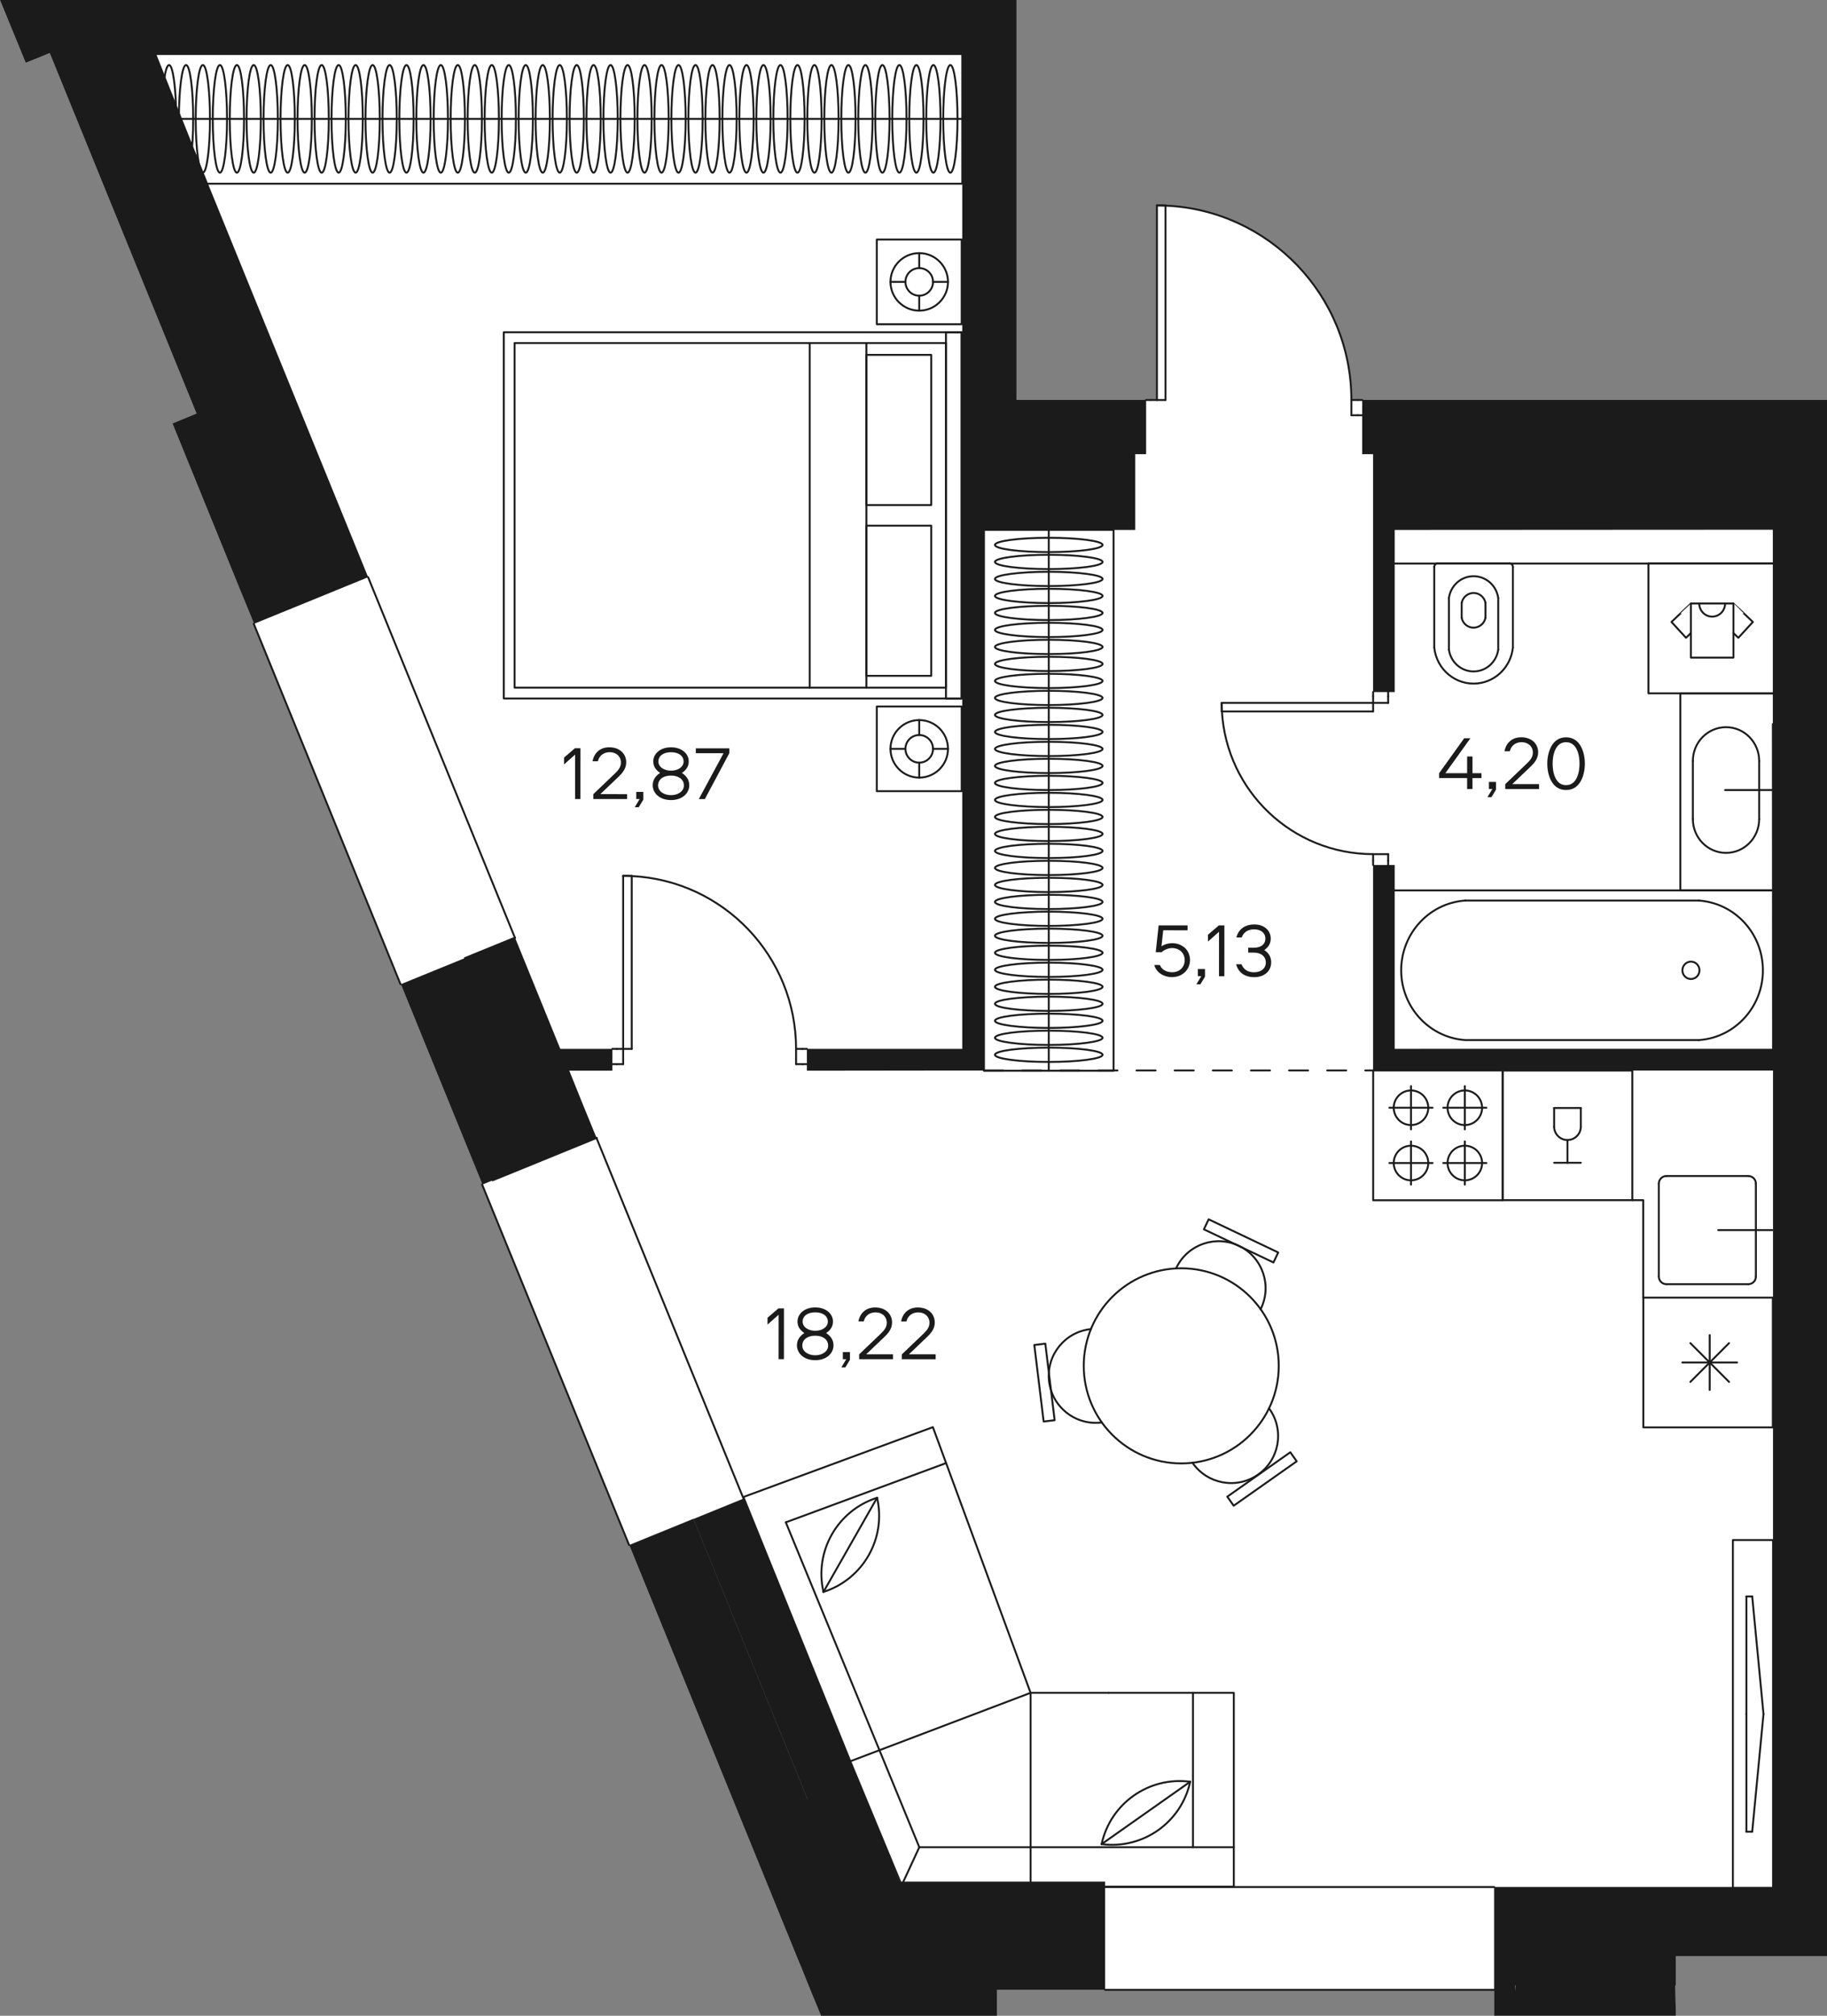 <?xml version="1.0" encoding="utf-8"?>
<!-- Generator: Adobe Illustrator 22.0.0, SVG Export Plug-In . SVG Version: 6.00 Build 0)  -->
<svg version="1.1" id="Layer_1" xmlns="http://www.w3.org/2000/svg" xmlns:xlink="http://www.w3.org/1999/xlink" x="0px" y="0px"
	 width="575.04px" height="634.081px" viewBox="0 0 575.04 634.081" enable-background="new 0 0 575.04 634.081"
	 xml:space="preserve">
<rect x="0" y="0" width="575.04" height="634.081" fill="#808080" stroke="none"/>
<g id="fon">
	<path fill="#FFFFFF" d="M319.92,0h-119.1H41.88H0l8.1,19.74l7.56-3.059L46.5,92.402l5.1,12.478l10.26,25.201l-7.56,3.12
		l20.82,51.179l4.86,11.821h-0.12l46.2,113.399h0.12l21.42,52.562l4.26,10.438h-0.12L198,486h0.06l52.92,129.902l1.2,2.877
		l3.42,8.461l1.08,2.581l1.74,4.26h55.38v-6.841v-1.318h34.02h122.46V630v4.081h57.18l-0.18-9.539h0.18v-9.24h30.6h7.56h9.42
		V489.841V234.662V125.821H558H445.74h-13.56h-3.42h-1.38h-2.04c0-32.88-25.98-59.76-58.5-61.14V64.62h-2.7v61.201h-2.04h-1.38
		h-3.42h-13.56h-23.82V16.98L319.92,0L319.92,0z"/>
</g>
<g id="walls_lines">
	
		<line fill="none" stroke="#1B1B1B" stroke-width="0.6" stroke-linecap="round" stroke-linejoin="round" stroke-miterlimit="10" x1="558" y1="227.761" x2="558.06" y2="329.941"/>
	
		<line fill="none" stroke="#1B1B1B" stroke-width="0.6" stroke-linecap="round" stroke-linejoin="round" stroke-miterlimit="10" x1="162.06" y1="294.961" x2="146.34" y2="301.381"/>
	
		<line fill="none" stroke="#1B1B1B" stroke-width="0.6" stroke-linecap="round" stroke-linejoin="round" stroke-miterlimit="10" x1="115.86" y1="181.561" x2="162.06" y2="294.961"/>
	
		<polyline fill="none" stroke="#1B1B1B" stroke-width="0.6" stroke-linecap="round" stroke-linejoin="round" stroke-miterlimit="10" points="
		155.04,371.281 160.68,369.001 187.74,357.961 	"/>
	
		<line fill="none" stroke="#1B1B1B" stroke-width="0.6" stroke-linecap="round" stroke-linejoin="round" stroke-miterlimit="10" x1="187.74" y1="357.961" x2="234" y2="471.361"/>
	
		<line fill="none" stroke="#1B1B1B" stroke-width="0.6" stroke-linecap="round" stroke-linejoin="round" stroke-miterlimit="10" x1="79.86" y1="196.201" x2="126.06" y2="309.601"/>
	
		<line fill="none" stroke="#1B1B1B" stroke-width="0.6" stroke-linecap="round" stroke-linejoin="round" stroke-miterlimit="10" x1="151.74" y1="372.601" x2="198" y2="486.001"/>
	
		<line fill="none" stroke="#1B1B1B" stroke-width="0.6" stroke-linecap="round" stroke-linejoin="round" stroke-miterlimit="10" x1="187.74" y1="357.961" x2="187.74" y2="357.901"/>
	
		<line fill="none" stroke="#1B1B1B" stroke-width="0.6" stroke-linecap="round" stroke-linejoin="round" stroke-miterlimit="10" x1="162.06" y1="295.021" x2="162.06" y2="294.961"/>
	
		<line fill="none" stroke="#1B1B1B" stroke-width="0.6" stroke-linecap="round" stroke-linejoin="round" stroke-miterlimit="10" x1="347.82" y1="593.581" x2="470.28" y2="593.581"/>
	
		<line fill="none" stroke="#1B1B1B" stroke-width="0.6" stroke-linecap="round" stroke-linejoin="round" stroke-miterlimit="10" x1="347.82" y1="625.921" x2="470.28" y2="625.921"/>
	
		<line fill="none" stroke="#1B1B1B" stroke-width="0.6" stroke-linecap="round" stroke-linejoin="round" stroke-miterlimit="10" x1="428.76" y1="125.821" x2="427.38" y2="125.821"/>
	
		<line fill="none" stroke="#1B1B1B" stroke-width="0.6" stroke-linecap="round" stroke-linejoin="round" stroke-miterlimit="10" x1="427.38" y1="130.621" x2="428.76" y2="130.621"/>
	
		<line fill="none" stroke="#1B1B1B" stroke-width="0.6" stroke-linecap="round" stroke-linejoin="round" stroke-miterlimit="10" x1="362.1" y1="125.821" x2="360.72" y2="125.821"/>
	
		<line fill="none" stroke="#1B1B1B" stroke-width="0.6" stroke-linecap="round" stroke-linejoin="round" stroke-miterlimit="10" x1="364.14" y1="125.821" x2="362.1" y2="125.821"/>
	
		<line fill="none" stroke="#1B1B1B" stroke-width="0.6" stroke-linecap="round" stroke-linejoin="round" stroke-miterlimit="10" x1="427.38" y1="125.821" x2="425.34" y2="125.821"/>
	
		<line fill="none" stroke="#1B1B1B" stroke-width="0.6" stroke-linecap="round" stroke-linejoin="round" stroke-miterlimit="10" x1="425.34" y1="125.821" x2="425.34" y2="130.621"/>
	
		<line fill="none" stroke="#1B1B1B" stroke-width="0.6" stroke-linecap="round" stroke-linejoin="round" stroke-miterlimit="10" x1="425.34" y1="130.621" x2="427.38" y2="130.621"/>
	
		<line fill="none" stroke="#1B1B1B" stroke-width="0.6" stroke-linecap="round" stroke-linejoin="round" stroke-miterlimit="10" x1="436.92" y1="270.721" x2="436.92" y2="272.101"/>
	
		<line fill="none" stroke="#1B1B1B" stroke-width="0.6" stroke-linecap="round" stroke-linejoin="round" stroke-miterlimit="10" x1="432.18" y1="272.101" x2="432.18" y2="270.721"/>
	
		<line fill="none" stroke="#1B1B1B" stroke-width="0.6" stroke-linecap="round" stroke-linejoin="round" stroke-miterlimit="10" x1="432.18" y1="219.061" x2="432.18" y2="217.681"/>
	
		<line fill="none" stroke="#1B1B1B" stroke-width="0.6" stroke-linecap="round" stroke-linejoin="round" stroke-miterlimit="10" x1="436.92" y1="217.681" x2="436.92" y2="219.061"/>
	
		<line fill="none" stroke="#1B1B1B" stroke-width="0.6" stroke-linecap="round" stroke-linejoin="round" stroke-miterlimit="10" x1="432.18" y1="221.101" x2="432.18" y2="219.061"/>
	
		<line fill="none" stroke="#1B1B1B" stroke-width="0.6" stroke-linecap="round" stroke-linejoin="round" stroke-miterlimit="10" x1="436.92" y1="221.101" x2="432.18" y2="221.101"/>
	
		<line fill="none" stroke="#1B1B1B" stroke-width="0.6" stroke-linecap="round" stroke-linejoin="round" stroke-miterlimit="10" x1="436.92" y1="219.061" x2="436.92" y2="221.101"/>
	
		<line fill="none" stroke="#1B1B1B" stroke-width="0.6" stroke-linecap="round" stroke-linejoin="round" stroke-miterlimit="10" x1="436.92" y1="268.681" x2="436.92" y2="270.721"/>
	
		<line fill="none" stroke="#1B1B1B" stroke-width="0.6" stroke-linecap="round" stroke-linejoin="round" stroke-miterlimit="10" x1="432.18" y1="268.681" x2="436.92" y2="268.681"/>
	
		<line fill="none" stroke="#1B1B1B" stroke-width="0.6" stroke-linecap="round" stroke-linejoin="round" stroke-miterlimit="10" x1="432.18" y1="270.721" x2="432.18" y2="268.681"/>
	
		<line fill="none" stroke="#1B1B1B" stroke-width="0.6" stroke-linecap="round" stroke-linejoin="round" stroke-miterlimit="10" x1="192.72" y1="334.741" x2="194.1" y2="334.741"/>
	
		<line fill="none" stroke="#1B1B1B" stroke-width="0.6" stroke-linecap="round" stroke-linejoin="round" stroke-miterlimit="10" x1="194.1" y1="329.941" x2="192.72" y2="329.941"/>
	
		<line fill="none" stroke="#1B1B1B" stroke-width="0.6" stroke-linecap="round" stroke-linejoin="round" stroke-miterlimit="10" x1="253.98" y1="329.941" x2="252.6" y2="329.941"/>
	
		<line fill="none" stroke="#1B1B1B" stroke-width="0.6" stroke-linecap="round" stroke-linejoin="round" stroke-miterlimit="10" x1="252.6" y1="334.741" x2="253.98" y2="334.741"/>
	
		<line fill="none" stroke="#1B1B1B" stroke-width="0.6" stroke-linecap="round" stroke-linejoin="round" stroke-miterlimit="10" x1="194.1" y1="334.741" x2="196.14" y2="334.741"/>
	
		<line fill="none" stroke="#1B1B1B" stroke-width="0.6" stroke-linecap="round" stroke-linejoin="round" stroke-miterlimit="10" x1="196.14" y1="334.741" x2="196.14" y2="329.941"/>
	
		<line fill="none" stroke="#1B1B1B" stroke-width="0.6" stroke-linecap="round" stroke-linejoin="round" stroke-miterlimit="10" x1="196.14" y1="329.941" x2="194.1" y2="329.941"/>
	
		<line fill="none" stroke="#1B1B1B" stroke-width="0.6" stroke-linecap="round" stroke-linejoin="round" stroke-miterlimit="10" x1="252.6" y1="329.941" x2="250.56" y2="329.941"/>
	
		<line fill="none" stroke="#1B1B1B" stroke-width="0.6" stroke-linecap="round" stroke-linejoin="round" stroke-miterlimit="10" x1="250.56" y1="329.941" x2="250.56" y2="334.741"/>
	
		<line fill="none" stroke="#1B1B1B" stroke-width="0.6" stroke-linecap="round" stroke-linejoin="round" stroke-miterlimit="10" x1="250.56" y1="334.741" x2="252.6" y2="334.741"/>
	<path fill="none" stroke="#1B1B1B" stroke-width="0.6" stroke-linecap="round" stroke-linejoin="round" stroke-miterlimit="10" d="
		M425.34,125.821c0-32.88-25.98-59.76-58.5-61.14c-0.9-0.06-1.8-0.06-2.7-0.06"/>
	<path fill="none" stroke="#1B1B1B" stroke-width="0.6" stroke-linecap="round" stroke-linejoin="round" stroke-miterlimit="10" d="
		M384.54,221.101c0,0.9,0,1.8,0.06,2.7c1.44,25.02,22.14,44.88,47.58,44.88"/>
	<path fill="none" stroke="#1B1B1B" stroke-width="0.6" stroke-linecap="round" stroke-linejoin="round" stroke-miterlimit="10" d="
		M250.56,329.941c0-29.16-22.92-52.98-51.72-54.36c-0.9-0.06-1.8-0.06-2.7-0.06"/>
	
		<line fill="none" stroke="#1B1B1B" stroke-width="0.6" stroke-linecap="round" stroke-linejoin="round" stroke-miterlimit="10" x1="364.14" y1="64.621" x2="366.84" y2="64.621"/>
	
		<line fill="none" stroke="#1B1B1B" stroke-width="0.6" stroke-linecap="round" stroke-linejoin="round" stroke-miterlimit="10" x1="364.14" y1="125.821" x2="364.14" y2="64.621"/>
	
		<line fill="none" stroke="#1B1B1B" stroke-width="0.6" stroke-linecap="round" stroke-linejoin="round" stroke-miterlimit="10" x1="366.84" y1="125.821" x2="364.14" y2="125.821"/>
	
		<polyline fill="none" stroke="#1B1B1B" stroke-width="0.6" stroke-linecap="round" stroke-linejoin="round" stroke-miterlimit="10" points="
		366.84,64.621 366.84,64.681 366.84,125.821 	"/>
	
		<polyline fill="none" stroke="#1B1B1B" stroke-width="0.6" stroke-linecap="round" stroke-linejoin="round" stroke-miterlimit="10" points="
		384.54,223.801 384.6,223.801 432.18,223.801 	"/>
	
		<line fill="none" stroke="#1B1B1B" stroke-width="0.6" stroke-linecap="round" stroke-linejoin="round" stroke-miterlimit="10" x1="432.18" y1="223.801" x2="432.18" y2="221.101"/>
	
		<line fill="none" stroke="#1B1B1B" stroke-width="0.6" stroke-linecap="round" stroke-linejoin="round" stroke-miterlimit="10" x1="432.18" y1="221.101" x2="384.54" y2="221.101"/>
	
		<line fill="none" stroke="#1B1B1B" stroke-width="0.6" stroke-linecap="round" stroke-linejoin="round" stroke-miterlimit="10" x1="384.54" y1="221.101" x2="384.54" y2="223.801"/>
	
		<line fill="none" stroke="#1B1B1B" stroke-width="0.6" stroke-linecap="round" stroke-linejoin="round" stroke-miterlimit="10" x1="196.14" y1="275.521" x2="198.84" y2="275.521"/>
	
		<line fill="none" stroke="#1B1B1B" stroke-width="0.6" stroke-linecap="round" stroke-linejoin="round" stroke-miterlimit="10" x1="196.14" y1="329.941" x2="196.14" y2="275.521"/>
	
		<line fill="none" stroke="#1B1B1B" stroke-width="0.6" stroke-linecap="round" stroke-linejoin="round" stroke-miterlimit="10" x1="198.84" y1="329.941" x2="196.14" y2="329.941"/>
	
		<polyline fill="none" stroke="#1B1B1B" stroke-width="0.6" stroke-linecap="round" stroke-linejoin="round" stroke-miterlimit="10" points="
		198.84,275.521 198.84,275.581 198.84,329.941 	"/>
	
		<line fill="none" stroke="#1B1B1B" stroke-width="0.6" stroke-linecap="round" stroke-linejoin="round" stroke-miterlimit="10" stroke-dasharray="6,6" x1="309.72" y1="336.721" x2="432.18" y2="336.721"/>
</g>
<g id="mebel">
	<g id="LWPOLYLINE_4466_">
		
			<rect x="309.694" y="166.677" fill="none" stroke="#1B1B1B" stroke-width="0.6" stroke-linecap="round" stroke-linejoin="round" stroke-miterlimit="10" width="40.798" height="170.128"/>
	</g>
	<g id="LINE_17163_">
		
			<line fill="none" stroke="#1B1B1B" stroke-width="0.6" stroke-linecap="round" stroke-linejoin="round" stroke-miterlimit="10" x1="330.093" y1="336.744" x2="330.093" y2="166.677"/>
	</g>
	<g id="ELLIPSE_6324_">
		
			<path fill="none" stroke="#1B1B1B" stroke-width="0.6" stroke-linecap="round" stroke-linejoin="round" stroke-miterlimit="10" d="
			M347.024,171.415c0-1.241-7.58-2.247-16.931-2.247s-16.931,1.006-16.931,2.247s7.58,2.247,16.931,2.247
			C339.444,173.662,347.024,172.656,347.024,171.415L347.024,171.415z"/>
	</g>
	<g id="ELLIPSE_6323_">
		
			<path fill="none" stroke="#1B1B1B" stroke-width="0.6" stroke-linecap="round" stroke-linejoin="round" stroke-miterlimit="10" d="
			M347.024,176.762c0-1.241-7.58-2.247-16.931-2.247s-16.931,1.006-16.931,2.247s7.58,2.247,16.931,2.247
			C339.444,179.01,347.024,178.004,347.024,176.762L347.024,176.762z"/>
	</g>
	<g id="ELLIPSE_6322_">
		
			<path fill="none" stroke="#1B1B1B" stroke-width="0.6" stroke-linecap="round" stroke-linejoin="round" stroke-miterlimit="10" d="
			M347.024,182.11c0-1.241-7.58-2.247-16.931-2.247s-16.931,1.006-16.931,2.247s7.58,2.247,16.931,2.247
			S347.024,183.351,347.024,182.11L347.024,182.11z"/>
	</g>
	<g id="ELLIPSE_6321_">
		
			<path fill="none" stroke="#1B1B1B" stroke-width="0.6" stroke-linecap="round" stroke-linejoin="round" stroke-miterlimit="10" d="
			M347.024,187.457c0-1.241-7.58-2.247-16.931-2.247s-16.931,1.006-16.931,2.247s7.58,2.247,16.931,2.247
			C339.444,189.705,347.024,188.698,347.024,187.457L347.024,187.457z"/>
	</g>
	<g id="ELLIPSE_6320_">
		
			<path fill="none" stroke="#1B1B1B" stroke-width="0.6" stroke-linecap="round" stroke-linejoin="round" stroke-miterlimit="10" d="
			M347.024,192.805c0-1.241-7.58-2.247-16.931-2.247s-16.931,1.006-16.931,2.247s7.58,2.247,16.931,2.247
			C339.444,195.052,347.024,194.046,347.024,192.805L347.024,192.805z"/>
	</g>
	<g id="ELLIPSE_6319_">
		
			<path fill="none" stroke="#1B1B1B" stroke-width="0.6" stroke-linecap="round" stroke-linejoin="round" stroke-miterlimit="10" d="
			M347.024,198.152c0-1.241-7.58-2.247-16.931-2.247s-16.931,1.006-16.931,2.247s7.58,2.247,16.931,2.247
			C339.444,200.4,347.024,199.393,347.024,198.152L347.024,198.152z"/>
	</g>
	<g id="ELLIPSE_6318_">
		
			<path fill="none" stroke="#1B1B1B" stroke-width="0.6" stroke-linecap="round" stroke-linejoin="round" stroke-miterlimit="10" d="
			M347.024,203.5c0-1.241-7.58-2.247-16.931-2.247s-16.931,1.006-16.931,2.247s7.58,2.247,16.931,2.247
			S347.024,204.741,347.024,203.5L347.024,203.5z"/>
	</g>
	<g id="ELLIPSE_6317_">
		
			<path fill="none" stroke="#1B1B1B" stroke-width="0.6" stroke-linecap="round" stroke-linejoin="round" stroke-miterlimit="10" d="
			M347.024,208.847c0-1.241-7.58-2.247-16.931-2.247s-16.931,1.006-16.931,2.247s7.58,2.247,16.931,2.247
			S347.024,210.088,347.024,208.847L347.024,208.847z"/>
	</g>
	<g id="ELLIPSE_6316_">
		
			<path fill="none" stroke="#1B1B1B" stroke-width="0.6" stroke-linecap="round" stroke-linejoin="round" stroke-miterlimit="10" d="
			M347.024,214.195c0-1.241-7.58-2.247-16.931-2.247s-16.931,1.006-16.931,2.247s7.58,2.247,16.931,2.247
			S347.024,215.436,347.024,214.195L347.024,214.195z"/>
	</g>
	<g id="ELLIPSE_6315_">
		
			<path fill="none" stroke="#1B1B1B" stroke-width="0.6" stroke-linecap="round" stroke-linejoin="round" stroke-miterlimit="10" d="
			M347.024,219.542c0-1.241-7.58-2.247-16.931-2.247s-16.931,1.006-16.931,2.247s7.58,2.247,16.931,2.247
			S347.024,220.783,347.024,219.542L347.024,219.542z"/>
	</g>
	<g id="ELLIPSE_6314_">
		
			<path fill="none" stroke="#1B1B1B" stroke-width="0.6" stroke-linecap="round" stroke-linejoin="round" stroke-miterlimit="10" d="
			M347.024,224.889c0-1.241-7.58-2.247-16.931-2.247s-16.931,1.006-16.931,2.247s7.58,2.247,16.931,2.247
			C339.444,227.137,347.024,226.131,347.024,224.889L347.024,224.889z"/>
	</g>
	<g id="ELLIPSE_6313_">
		
			<path fill="none" stroke="#1B1B1B" stroke-width="0.6" stroke-linecap="round" stroke-linejoin="round" stroke-miterlimit="10" d="
			M347.024,230.237c0-1.241-7.58-2.247-16.931-2.247s-16.931,1.006-16.931,2.247s7.58,2.247,16.931,2.247
			S347.024,231.478,347.024,230.237L347.024,230.237z"/>
	</g>
	<g id="ELLIPSE_6312_">
		
			<path fill="none" stroke="#1B1B1B" stroke-width="0.6" stroke-linecap="round" stroke-linejoin="round" stroke-miterlimit="10" d="
			M347.024,235.584c0-1.241-7.58-2.247-16.931-2.247s-16.931,1.006-16.931,2.247s7.58,2.247,16.931,2.247
			C339.444,237.832,347.024,236.826,347.024,235.584L347.024,235.584z"/>
	</g>
	<g id="ELLIPSE_6311_">
		
			<path fill="none" stroke="#1B1B1B" stroke-width="0.6" stroke-linecap="round" stroke-linejoin="round" stroke-miterlimit="10" d="
			M347.024,240.932c0-1.241-7.58-2.247-16.931-2.247s-16.931,1.006-16.931,2.247s7.58,2.247,16.931,2.247
			S347.024,242.173,347.024,240.932L347.024,240.932z"/>
	</g>
	<g id="ELLIPSE_6310_">
		
			<path fill="none" stroke="#1B1B1B" stroke-width="0.6" stroke-linecap="round" stroke-linejoin="round" stroke-miterlimit="10" d="
			M347.024,246.279c0-1.241-7.58-2.247-16.931-2.247s-16.931,1.006-16.931,2.247s7.58,2.247,16.931,2.247
			C339.444,248.527,347.024,247.521,347.024,246.279L347.024,246.279z"/>
	</g>
	<g id="ELLIPSE_6309_">
		
			<path fill="none" stroke="#1B1B1B" stroke-width="0.6" stroke-linecap="round" stroke-linejoin="round" stroke-miterlimit="10" d="
			M347.024,251.627c0-1.241-7.58-2.247-16.931-2.247s-16.931,1.006-16.931,2.247s7.58,2.247,16.931,2.247
			S347.024,252.868,347.024,251.627L347.024,251.627z"/>
	</g>
	<g id="ELLIPSE_6308_">
		
			<path fill="none" stroke="#1B1B1B" stroke-width="0.6" stroke-linecap="round" stroke-linejoin="round" stroke-miterlimit="10" d="
			M347.024,256.974c0-1.241-7.58-2.247-16.931-2.247s-16.931,1.006-16.931,2.247s7.58,2.247,16.931,2.247
			C339.444,259.222,347.024,258.215,347.024,256.974L347.024,256.974z"/>
	</g>
	<g id="ELLIPSE_6307_">
		
			<path fill="none" stroke="#1B1B1B" stroke-width="0.6" stroke-linecap="round" stroke-linejoin="round" stroke-miterlimit="10" d="
			M347.024,262.322c0-1.241-7.58-2.247-16.931-2.247s-16.931,1.006-16.931,2.247s7.58,2.247,16.931,2.247
			S347.024,263.563,347.024,262.322L347.024,262.322z"/>
	</g>
	<g id="ELLIPSE_6306_">
		
			<path fill="none" stroke="#1B1B1B" stroke-width="0.6" stroke-linecap="round" stroke-linejoin="round" stroke-miterlimit="10" d="
			M347.024,267.669c0-1.241-7.58-2.247-16.931-2.247s-16.931,1.006-16.931,2.247s7.58,2.247,16.931,2.247
			C339.444,269.917,347.024,268.91,347.024,267.669L347.024,267.669z"/>
	</g>
	<g id="ELLIPSE_6305_">
		
			<path fill="none" stroke="#1B1B1B" stroke-width="0.6" stroke-linecap="round" stroke-linejoin="round" stroke-miterlimit="10" d="
			M347.024,273.017c0-1.241-7.58-2.247-16.931-2.247s-16.931,1.006-16.931,2.247s7.58,2.247,16.931,2.247
			S347.024,274.258,347.024,273.017L347.024,273.017z"/>
	</g>
	<g id="ELLIPSE_6304_">
		
			<path fill="none" stroke="#1B1B1B" stroke-width="0.6" stroke-linecap="round" stroke-linejoin="round" stroke-miterlimit="10" d="
			M347.024,278.364c0-1.241-7.58-2.247-16.931-2.247s-16.931,1.006-16.931,2.247s7.58,2.247,16.931,2.247
			C339.444,280.611,347.024,279.605,347.024,278.364L347.024,278.364z"/>
	</g>
	<g id="ELLIPSE_6303_">
		
			<path fill="none" stroke="#1B1B1B" stroke-width="0.6" stroke-linecap="round" stroke-linejoin="round" stroke-miterlimit="10" d="
			M347.024,283.712c0-1.241-7.58-2.247-16.931-2.247s-16.931,1.006-16.931,2.247s7.58,2.247,16.931,2.247
			S347.024,284.953,347.024,283.712L347.024,283.712z"/>
	</g>
	<g id="ELLIPSE_6302_">
		
			<path fill="none" stroke="#1B1B1B" stroke-width="0.6" stroke-linecap="round" stroke-linejoin="round" stroke-miterlimit="10" d="
			M347.024,289.016c0-1.241-7.58-2.247-16.931-2.247s-16.931,1.006-16.931,2.247s7.58,2.247,16.931,2.247
			S347.024,290.257,347.024,289.016L347.024,289.016z"/>
	</g>
	<g id="ELLIPSE_6301_">
		
			<path fill="none" stroke="#1B1B1B" stroke-width="0.6" stroke-linecap="round" stroke-linejoin="round" stroke-miterlimit="10" d="
			M347.024,294.363c0-1.241-7.58-2.247-16.931-2.247s-16.931,1.006-16.931,2.247s7.58,2.247,16.931,2.247
			C339.444,296.611,347.024,295.604,347.024,294.363L347.024,294.363z"/>
	</g>
	<g id="ELLIPSE_6300_">
		
			<path fill="none" stroke="#1B1B1B" stroke-width="0.6" stroke-linecap="round" stroke-linejoin="round" stroke-miterlimit="10" d="
			M347.024,299.711c0-1.241-7.58-2.247-16.931-2.247s-16.931,1.006-16.931,2.247s7.58,2.247,16.931,2.247
			S347.024,300.952,347.024,299.711L347.024,299.711z"/>
	</g>
	<g id="ELLIPSE_6299_">
		
			<path fill="none" stroke="#1B1B1B" stroke-width="0.6" stroke-linecap="round" stroke-linejoin="round" stroke-miterlimit="10" d="
			M347.024,305.058c0-1.241-7.58-2.247-16.931-2.247s-16.931,1.006-16.931,2.247s7.58,2.247,16.931,2.247
			C339.444,307.306,347.024,306.299,347.024,305.058L347.024,305.058z"/>
	</g>
	<g id="ELLIPSE_6298_">
		
			<path fill="none" stroke="#1B1B1B" stroke-width="0.6" stroke-linecap="round" stroke-linejoin="round" stroke-miterlimit="10" d="
			M347.024,310.406c0-1.241-7.58-2.247-16.931-2.247s-16.931,1.006-16.931,2.247s7.58,2.247,16.931,2.247
			S347.024,311.647,347.024,310.406L347.024,310.406z"/>
	</g>
	<g id="ELLIPSE_6297_">
		
			<path fill="none" stroke="#1B1B1B" stroke-width="0.6" stroke-linecap="round" stroke-linejoin="round" stroke-miterlimit="10" d="
			M347.024,315.753c0-1.241-7.58-2.247-16.931-2.247s-16.931,1.006-16.931,2.247s7.58,2.247,16.931,2.247
			S347.024,316.994,347.024,315.753L347.024,315.753z"/>
	</g>
	<g id="ELLIPSE_6296_">
		
			<path fill="none" stroke="#1B1B1B" stroke-width="0.6" stroke-linecap="round" stroke-linejoin="round" stroke-miterlimit="10" d="
			M347.024,321.101c0-1.241-7.58-2.247-16.931-2.247s-16.931,1.006-16.931,2.247s7.58,2.247,16.931,2.247
			C339.444,323.348,347.024,322.342,347.024,321.101L347.024,321.101z"/>
	</g>
	<g id="ELLIPSE_6295_">
		
			<path fill="none" stroke="#1B1B1B" stroke-width="0.6" stroke-linecap="round" stroke-linejoin="round" stroke-miterlimit="10" d="
			M347.024,326.448c0-1.241-7.58-2.247-16.931-2.247s-16.931,1.006-16.931,2.247s7.58,2.247,16.931,2.247
			S347.024,327.689,347.024,326.448L347.024,326.448z"/>
	</g>
	<g id="ELLIPSE_6294_">
		
			<path fill="none" stroke="#1B1B1B" stroke-width="0.6" stroke-linecap="round" stroke-linejoin="round" stroke-miterlimit="10" d="
			M347.024,331.795c0-1.241-7.58-2.247-16.931-2.247s-16.931,1.006-16.931,2.247s7.58,2.247,16.931,2.247
			C339.444,334.043,347.024,333.037,347.024,331.795L347.024,331.795z"/>
	</g>
	<g id="LWPOLYLINE_4465_">
		
			<polygon fill="none" stroke="#1B1B1B" stroke-width="0.6" stroke-linecap="round" stroke-linejoin="round" stroke-miterlimit="10" points="
			48.84,16.99 302.871,16.99 302.871,57.788 65.105,57.788 		"/>
	</g>
	<g id="LINE_17162_">
		
			<line fill="none" stroke="#1B1B1B" stroke-width="0.6" stroke-linecap="round" stroke-linejoin="round" stroke-miterlimit="10" x1="55.5" y1="37.389" x2="302.871" y2="37.389"/>
	</g>
	<g id="ELLIPSE_6293_">
		
			<path fill="none" stroke="#1B1B1B" stroke-width="0.6" stroke-linecap="round" stroke-linejoin="round" stroke-miterlimit="10" d="
			M299.122,54.319c1.241,0,2.247-7.58,2.247-16.931s-1.006-16.931-2.247-16.931s-2.247,7.58-2.247,16.931
			S297.881,54.319,299.122,54.319L299.122,54.319z"/>
	</g>
	<g id="ELLIPSE_6292_">
		
			<path fill="none" stroke="#1B1B1B" stroke-width="0.6" stroke-linecap="round" stroke-linejoin="round" stroke-miterlimit="10" d="
			M293.775,54.319c1.241,0,2.247-7.58,2.247-16.931s-1.006-16.931-2.247-16.931s-2.247,7.58-2.247,16.931
			S292.534,54.319,293.775,54.319L293.775,54.319z"/>
	</g>
	<g id="ELLIPSE_6291_">
		
			<path fill="none" stroke="#1B1B1B" stroke-width="0.6" stroke-linecap="round" stroke-linejoin="round" stroke-miterlimit="10" d="
			M288.427,54.319c1.241,0,2.247-7.58,2.247-16.931s-1.006-16.931-2.247-16.931s-2.247,7.58-2.247,16.931
			S287.186,54.319,288.427,54.319L288.427,54.319z"/>
	</g>
	<g id="ELLIPSE_6290_">
		
			<path fill="none" stroke="#1B1B1B" stroke-width="0.6" stroke-linecap="round" stroke-linejoin="round" stroke-miterlimit="10" d="
			M283.08,54.319c1.241,0,2.247-7.58,2.247-16.931s-1.006-16.931-2.247-16.931s-2.247,7.58-2.247,16.931
			S281.839,54.319,283.08,54.319L283.08,54.319z"/>
	</g>
	<g id="ELLIPSE_6289_">
		
			<path fill="none" stroke="#1B1B1B" stroke-width="0.6" stroke-linecap="round" stroke-linejoin="round" stroke-miterlimit="10" d="
			M277.732,54.319c1.241,0,2.247-7.58,2.247-16.931s-1.006-16.931-2.247-16.931s-2.247,7.58-2.247,16.931
			S276.491,54.319,277.732,54.319L277.732,54.319z"/>
	</g>
	<g id="ELLIPSE_6288_">
		
			<path fill="none" stroke="#1B1B1B" stroke-width="0.6" stroke-linecap="round" stroke-linejoin="round" stroke-miterlimit="10" d="
			M272.385,54.319c1.241,0,2.247-7.58,2.247-16.931s-1.006-16.931-2.247-16.931s-2.247,7.58-2.247,16.931
			S271.144,54.319,272.385,54.319L272.385,54.319z"/>
	</g>
	<g id="ELLIPSE_6287_">
		
			<path fill="none" stroke="#1B1B1B" stroke-width="0.6" stroke-linecap="round" stroke-linejoin="round" stroke-miterlimit="10" d="
			M267.037,54.319c1.241,0,2.247-7.58,2.247-16.931s-1.006-16.931-2.247-16.931s-2.247,7.58-2.247,16.931
			S265.796,54.319,267.037,54.319L267.037,54.319z"/>
	</g>
	<g id="ELLIPSE_6286_">
		
			<path fill="none" stroke="#1B1B1B" stroke-width="0.6" stroke-linecap="round" stroke-linejoin="round" stroke-miterlimit="10" d="
			M261.69,54.319c1.241,0,2.247-7.58,2.247-16.931s-1.006-16.931-2.247-16.931s-2.247,7.58-2.247,16.931
			S260.449,54.319,261.69,54.319L261.69,54.319z"/>
	</g>
	<g id="ELLIPSE_6285_">
		
			<path fill="none" stroke="#1B1B1B" stroke-width="0.6" stroke-linecap="round" stroke-linejoin="round" stroke-miterlimit="10" d="
			M256.343,54.319c1.241,0,2.247-7.58,2.247-16.931s-1.006-16.931-2.247-16.931s-2.247,7.58-2.247,16.931
			S255.101,54.319,256.343,54.319L256.343,54.319z"/>
	</g>
	<g id="ELLIPSE_6284_">
		
			<path fill="none" stroke="#1B1B1B" stroke-width="0.6" stroke-linecap="round" stroke-linejoin="round" stroke-miterlimit="10" d="
			M250.995,54.319c1.241,0,2.247-7.58,2.247-16.931s-1.006-16.931-2.247-16.931s-2.247,7.58-2.247,16.931
			S249.754,54.319,250.995,54.319L250.995,54.319z"/>
	</g>
	<g id="ELLIPSE_6283_">
		
			<path fill="none" stroke="#1B1B1B" stroke-width="0.6" stroke-linecap="round" stroke-linejoin="round" stroke-miterlimit="10" d="
			M245.648,54.319c1.241,0,2.247-7.58,2.247-16.931s-1.006-16.931-2.247-16.931s-2.247,7.58-2.247,16.931
			S244.406,54.319,245.648,54.319L245.648,54.319z"/>
	</g>
	<g id="ELLIPSE_6282_">
		
			<path fill="none" stroke="#1B1B1B" stroke-width="0.6" stroke-linecap="round" stroke-linejoin="round" stroke-miterlimit="10" d="
			M240.3,54.319c1.241,0,2.247-7.58,2.247-16.931s-1.006-16.931-2.247-16.931s-2.247,7.58-2.247,16.931S239.059,54.319,240.3,54.319
			L240.3,54.319z"/>
	</g>
	<g id="ELLIPSE_6281_">
		
			<path fill="none" stroke="#1B1B1B" stroke-width="0.6" stroke-linecap="round" stroke-linejoin="round" stroke-miterlimit="10" d="
			M234.953,54.319c1.241,0,2.247-7.58,2.247-16.931s-1.006-16.931-2.247-16.931s-2.247,7.58-2.247,16.931
			S233.712,54.319,234.953,54.319L234.953,54.319z"/>
	</g>
	<g id="ELLIPSE_6280_">
		
			<path fill="none" stroke="#1B1B1B" stroke-width="0.6" stroke-linecap="round" stroke-linejoin="round" stroke-miterlimit="10" d="
			M229.605,54.319c1.241,0,2.247-7.58,2.247-16.931s-1.006-16.931-2.247-16.931s-2.247,7.58-2.247,16.931
			S228.364,54.319,229.605,54.319L229.605,54.319z"/>
	</g>
	<g id="ELLIPSE_6279_">
		
			<path fill="none" stroke="#1B1B1B" stroke-width="0.6" stroke-linecap="round" stroke-linejoin="round" stroke-miterlimit="10" d="
			M224.258,54.319c1.241,0,2.247-7.58,2.247-16.931s-1.006-16.931-2.247-16.931s-2.247,7.58-2.247,16.931
			S223.017,54.319,224.258,54.319L224.258,54.319z"/>
	</g>
	<g id="ELLIPSE_6278_">
		
			<path fill="none" stroke="#1B1B1B" stroke-width="0.6" stroke-linecap="round" stroke-linejoin="round" stroke-miterlimit="10" d="
			M218.91,54.319c1.241,0,2.247-7.58,2.247-16.931s-1.006-16.931-2.247-16.931s-2.247,7.58-2.247,16.931
			S217.669,54.319,218.91,54.319L218.91,54.319z"/>
	</g>
	<g id="ELLIPSE_6277_">
		
			<path fill="none" stroke="#1B1B1B" stroke-width="0.6" stroke-linecap="round" stroke-linejoin="round" stroke-miterlimit="10" d="
			M213.563,54.319c1.241,0,2.247-7.58,2.247-16.931s-1.006-16.931-2.247-16.931s-2.247,7.58-2.247,16.931
			S212.322,54.319,213.563,54.319L213.563,54.319z"/>
	</g>
	<g id="ELLIPSE_6276_">
		
			<path fill="none" stroke="#1B1B1B" stroke-width="0.6" stroke-linecap="round" stroke-linejoin="round" stroke-miterlimit="10" d="
			M208.215,54.319c1.241,0,2.247-7.58,2.247-16.931s-1.006-16.931-2.247-16.931s-2.247,7.58-2.247,16.931
			S206.974,54.319,208.215,54.319L208.215,54.319z"/>
	</g>
	<g id="ELLIPSE_6275_">
		
			<path fill="none" stroke="#1B1B1B" stroke-width="0.6" stroke-linecap="round" stroke-linejoin="round" stroke-miterlimit="10" d="
			M202.868,54.319c1.241,0,2.247-7.58,2.247-16.931s-1.006-16.931-2.247-16.931s-2.247,7.58-2.247,16.931
			S201.627,54.319,202.868,54.319L202.868,54.319z"/>
	</g>
	<g id="ELLIPSE_6274_">
		
			<path fill="none" stroke="#1B1B1B" stroke-width="0.6" stroke-linecap="round" stroke-linejoin="round" stroke-miterlimit="10" d="
			M197.52,54.319c1.241,0,2.247-7.58,2.247-16.931s-1.006-16.931-2.247-16.931s-2.247,7.58-2.247,16.931
			S196.279,54.319,197.52,54.319L197.52,54.319z"/>
	</g>
	<g id="ELLIPSE_6273_">
		
			<path fill="none" stroke="#1B1B1B" stroke-width="0.6" stroke-linecap="round" stroke-linejoin="round" stroke-miterlimit="10" d="
			M192.173,54.319c1.241,0,2.247-7.58,2.247-16.931s-1.006-16.931-2.247-16.931s-2.247,7.58-2.247,16.931
			S190.932,54.319,192.173,54.319L192.173,54.319z"/>
	</g>
	<g id="ELLIPSE_6272_">
		
			<path fill="none" stroke="#1B1B1B" stroke-width="0.6" stroke-linecap="round" stroke-linejoin="round" stroke-miterlimit="10" d="
			M186.826,54.319c1.241,0,2.247-7.58,2.247-16.931s-1.006-16.931-2.247-16.931s-2.247,7.58-2.247,16.931
			S185.584,54.319,186.826,54.319L186.826,54.319z"/>
	</g>
	<g id="ELLIPSE_6271_">
		
			<path fill="none" stroke="#1B1B1B" stroke-width="0.6" stroke-linecap="round" stroke-linejoin="round" stroke-miterlimit="10" d="
			M181.521,54.319c1.241,0,2.247-7.58,2.247-16.931s-1.006-16.931-2.247-16.931s-2.247,7.58-2.247,16.931
			S180.28,54.319,181.521,54.319L181.521,54.319z"/>
	</g>
	<g id="ELLIPSE_6270_">
		
			<path fill="none" stroke="#1B1B1B" stroke-width="0.6" stroke-linecap="round" stroke-linejoin="round" stroke-miterlimit="10" d="
			M176.174,54.319c1.241,0,2.247-7.58,2.247-16.931s-1.006-16.931-2.247-16.931s-2.247,7.58-2.247,16.931
			S174.933,54.319,176.174,54.319L176.174,54.319z"/>
	</g>
	<g id="ELLIPSE_6269_">
		
			<path fill="none" stroke="#1B1B1B" stroke-width="0.6" stroke-linecap="round" stroke-linejoin="round" stroke-miterlimit="10" d="
			M170.826,54.319c1.241,0,2.247-7.58,2.247-16.931s-1.006-16.931-2.247-16.931s-2.247,7.58-2.247,16.931
			S169.585,54.319,170.826,54.319L170.826,54.319z"/>
	</g>
	<g id="ELLIPSE_6268_">
		
			<path fill="none" stroke="#1B1B1B" stroke-width="0.6" stroke-linecap="round" stroke-linejoin="round" stroke-miterlimit="10" d="
			M165.479,54.319c1.241,0,2.247-7.58,2.247-16.931s-1.006-16.931-2.247-16.931s-2.247,7.58-2.247,16.931
			S164.238,54.319,165.479,54.319L165.479,54.319z"/>
	</g>
	<g id="ELLIPSE_6267_">
		
			<path fill="none" stroke="#1B1B1B" stroke-width="0.6" stroke-linecap="round" stroke-linejoin="round" stroke-miterlimit="10" d="
			M160.132,54.319c1.241,0,2.247-7.58,2.247-16.931s-1.006-16.931-2.247-16.931s-2.247,7.58-2.247,16.931
			S158.89,54.319,160.132,54.319L160.132,54.319z"/>
	</g>
	<g id="ELLIPSE_6266_">
		
			<path fill="none" stroke="#1B1B1B" stroke-width="0.6" stroke-linecap="round" stroke-linejoin="round" stroke-miterlimit="10" d="
			M154.784,54.319c1.241,0,2.247-7.58,2.247-16.931s-1.006-16.931-2.247-16.931s-2.247,7.58-2.247,16.931
			S153.543,54.319,154.784,54.319L154.784,54.319z"/>
	</g>
	<g id="ELLIPSE_6265_">
		
			<path fill="none" stroke="#1B1B1B" stroke-width="0.6" stroke-linecap="round" stroke-linejoin="round" stroke-miterlimit="10" d="
			M149.437,54.319c1.241,0,2.247-7.58,2.247-16.931s-1.006-16.931-2.247-16.931s-2.247,7.58-2.247,16.931
			S148.195,54.319,149.437,54.319L149.437,54.319z"/>
	</g>
	<g id="ELLIPSE_6264_">
		
			<path fill="none" stroke="#1B1B1B" stroke-width="0.6" stroke-linecap="round" stroke-linejoin="round" stroke-miterlimit="10" d="
			M144.089,54.319c1.241,0,2.247-7.58,2.247-16.931s-1.006-16.931-2.247-16.931s-2.247,7.58-2.247,16.931
			S142.848,54.319,144.089,54.319L144.089,54.319z"/>
	</g>
	<g id="ELLIPSE_6263_">
		
			<path fill="none" stroke="#1B1B1B" stroke-width="0.6" stroke-linecap="round" stroke-linejoin="round" stroke-miterlimit="10" d="
			M138.742,54.319c1.241,0,2.247-7.58,2.247-16.931s-1.006-16.931-2.247-16.931s-2.247,7.58-2.247,16.931
			S137.5,54.319,138.742,54.319L138.742,54.319z"/>
	</g>
	<g id="ELLIPSE_6262_">
		
			<path fill="none" stroke="#1B1B1B" stroke-width="0.6" stroke-linecap="round" stroke-linejoin="round" stroke-miterlimit="10" d="
			M133.283,54.319c1.241,0,2.247-7.58,2.247-16.931s-1.006-16.931-2.247-16.931s-2.247,7.58-2.247,16.931
			S132.041,54.319,133.283,54.319L133.283,54.319z"/>
	</g>
	<g id="ELLIPSE_6261_">
		
			<path fill="none" stroke="#1B1B1B" stroke-width="0.6" stroke-linecap="round" stroke-linejoin="round" stroke-miterlimit="10" d="
			M127.935,54.319c1.241,0,2.247-7.58,2.247-16.931s-1.006-16.931-2.247-16.931c-1.241,0-2.247,7.58-2.247,16.931
			S126.694,54.319,127.935,54.319L127.935,54.319z"/>
	</g>
	<g id="ELLIPSE_6260_">
		
			<path fill="none" stroke="#1B1B1B" stroke-width="0.6" stroke-linecap="round" stroke-linejoin="round" stroke-miterlimit="10" d="
			M122.631,54.319c1.241,0,2.247-7.58,2.247-16.931s-1.006-16.931-2.247-16.931c-1.241,0-2.247,7.58-2.247,16.931
			S121.39,54.319,122.631,54.319L122.631,54.319z"/>
	</g>
	<g id="ELLIPSE_6259_">
		
			<path fill="none" stroke="#1B1B1B" stroke-width="0.6" stroke-linecap="round" stroke-linejoin="round" stroke-miterlimit="10" d="
			M117.284,54.319c1.241,0,2.247-7.58,2.247-16.931s-1.006-16.931-2.247-16.931c-1.241,0-2.247,7.58-2.247,16.931
			S116.042,54.319,117.284,54.319L117.284,54.319z"/>
	</g>
	<g id="ELLIPSE_6258_">
		
			<path fill="none" stroke="#1B1B1B" stroke-width="0.6" stroke-linecap="round" stroke-linejoin="round" stroke-miterlimit="10" d="
			M111.936,54.319c1.241,0,2.247-7.58,2.247-16.931s-1.006-16.931-2.247-16.931c-1.241,0-2.247,7.58-2.247,16.931
			S110.695,54.319,111.936,54.319L111.936,54.319z"/>
	</g>
	<g id="ELLIPSE_6257_">
		
			<path fill="none" stroke="#1B1B1B" stroke-width="0.6" stroke-linecap="round" stroke-linejoin="round" stroke-miterlimit="10" d="
			M106.589,54.319c1.241,0,2.247-7.58,2.247-16.931s-1.006-16.931-2.247-16.931c-1.241,0-2.247,7.58-2.247,16.931
			S105.347,54.319,106.589,54.319L106.589,54.319z"/>
	</g>
	<g id="ELLIPSE_6256_">
		
			<path fill="none" stroke="#1B1B1B" stroke-width="0.6" stroke-linecap="round" stroke-linejoin="round" stroke-miterlimit="10" d="
			M101.241,54.319c1.241,0,2.247-7.58,2.247-16.931s-1.006-16.931-2.247-16.931c-1.241,0-2.247,7.58-2.247,16.931
			S100,54.319,101.241,54.319L101.241,54.319z"/>
	</g>
	<g id="ELLIPSE_6255_">
		
			<path fill="none" stroke="#1B1B1B" stroke-width="0.6" stroke-linecap="round" stroke-linejoin="round" stroke-miterlimit="10" d="
			M95.894,54.319c1.241,0,2.247-7.58,2.247-16.931s-1.006-16.931-2.247-16.931c-1.241,0-2.247,7.58-2.247,16.931
			S94.653,54.319,95.894,54.319L95.894,54.319z"/>
	</g>
	<g id="ELLIPSE_6254_">
		
			<path fill="none" stroke="#1B1B1B" stroke-width="0.6" stroke-linecap="round" stroke-linejoin="round" stroke-miterlimit="10" d="
			M90.546,54.319c1.241,0,2.247-7.58,2.247-16.931s-1.006-16.931-2.247-16.931c-1.241,0-2.247,7.58-2.247,16.931
			S89.305,54.319,90.546,54.319L90.546,54.319z"/>
	</g>
	<g id="ELLIPSE_6253_">
		
			<path fill="none" stroke="#1B1B1B" stroke-width="0.6" stroke-linecap="round" stroke-linejoin="round" stroke-miterlimit="10" d="
			M85.199,54.319c1.241,0,2.247-7.58,2.247-16.931s-1.006-16.931-2.247-16.931c-1.241,0-2.247,7.58-2.247,16.931
			S83.958,54.319,85.199,54.319L85.199,54.319z"/>
	</g>
	<g id="ELLIPSE_6252_">
		
			<path fill="none" stroke="#1B1B1B" stroke-width="0.6" stroke-linecap="round" stroke-linejoin="round" stroke-miterlimit="10" d="
			M79.851,54.319c1.241,0,2.247-7.58,2.247-16.931s-1.006-16.931-2.247-16.931c-1.241,0-2.247,7.58-2.247,16.931
			S78.61,54.319,79.851,54.319L79.851,54.319z"/>
	</g>
	<g id="ELLIPSE_6251_">
		
			<path fill="none" stroke="#1B1B1B" stroke-width="0.6" stroke-linecap="round" stroke-linejoin="round" stroke-miterlimit="10" d="
			M74.56,54.319c1.241,0,2.247-7.58,2.247-16.931s-1.006-16.931-2.247-16.931c-1.241,0-2.247,7.58-2.247,16.931
			S73.319,54.319,74.56,54.319L74.56,54.319z"/>
	</g>
	<g id="ELLIPSE_6250_">
		
			<path fill="none" stroke="#1B1B1B" stroke-width="0.6" stroke-linecap="round" stroke-linejoin="round" stroke-miterlimit="10" d="
			M69.213,54.319c1.241,0,2.247-7.58,2.247-16.931s-1.006-16.931-2.247-16.931c-1.241,0-2.247,7.58-2.247,16.931
			S67.971,54.319,69.213,54.319L69.213,54.319z"/>
	</g>
	<g id="ELLIPSE_3_">
		
			<path fill="none" stroke="#1B1B1B" stroke-width="0.6" stroke-linecap="round" stroke-linejoin="round" stroke-miterlimit="10" d="
			M63.846,54.319c1.241,0,2.247-7.58,2.247-16.931s-1.006-16.931-2.247-16.931c-1.241,0-2.247,7.58-2.247,16.931
			S62.605,54.319,63.846,54.319L63.846,54.319z"/>
	</g>
	<g id="ELLIPSE_2_">
		
			<path fill="none" stroke="#1B1B1B" stroke-width="0.6" stroke-linecap="round" stroke-linejoin="round" stroke-miterlimit="10" d="
			M58.555,54.319c1.241,0,2.247-7.58,2.247-16.931s-1.006-16.931-2.247-16.931s-2.247,7.58-2.247,16.931
			S57.314,54.319,58.555,54.319L58.555,54.319z"/>
	</g>
	<g id="ELLIPSE_1_">
		
			<path fill="none" stroke="#1B1B1B" stroke-width="0.6" stroke-linecap="round" stroke-linejoin="round" stroke-miterlimit="10" d="
			M53.208,54.319c1.241,0,2.247-7.58,2.247-16.931s-1.006-16.931-2.247-16.931s-2.247,7.58-2.247,16.931
			S51.966,54.319,53.208,54.319L53.208,54.319z"/>
	</g>
	<g id="CIRCLE_1062_">
		
			<path fill="none" stroke="#1B1B1B" stroke-width="0.6" stroke-linecap="round" stroke-linejoin="round" stroke-miterlimit="10" d="
			M532.216,307.961c1.484,0,2.688-1.224,2.688-2.734s-1.203-2.734-2.687-2.734s-2.688,1.224-2.688,2.734
			S530.732,307.961,532.216,307.961L532.216,307.961z"/>
	</g>
	<g id="LWPOLYLINE_4458_">
		
			<rect x="436.921" y="280.095" fill="none" stroke="#1B1B1B" stroke-width="0.6" stroke-linecap="round" stroke-linejoin="round" stroke-miterlimit="10" width="122.042" height="50.268"/>
	</g>
	<g id="ARC_3768_">
		
			<path fill="none" stroke="#1B1B1B" stroke-width="0.6" stroke-linecap="round" stroke-linejoin="round" stroke-miterlimit="10" d="
			M461.21,283.276c-11.914,0.802-20.933,11.278-20.144,23.398c0.716,11.001,9.328,19.763,20.141,20.493l73.464,0.005"/>
	</g>
	<g id="LINE_17158_">
		
			<line fill="none" stroke="#1B1B1B" stroke-width="0.6" stroke-linecap="round" stroke-linejoin="round" stroke-miterlimit="10" x1="534.674" y1="283.282" x2="461.21" y2="283.276"/>
	</g>
	<g id="ARC_3767_">
		
			<path fill="none" stroke="#1B1B1B" stroke-width="0.6" stroke-linecap="round" stroke-linejoin="round" stroke-miterlimit="10" d="
			M534.671,327.172c11.914-0.802,20.933-11.278,20.144-23.398c-0.716-11.001-9.328-19.763-20.141-20.493"/>
	</g>
	<g id="LINE_17151_">
		
			<line fill="none" stroke="#1B1B1B" stroke-width="0.6" stroke-linecap="round" stroke-linejoin="round" stroke-miterlimit="10" x1="476.172" y1="203.693" x2="476.172" y2="178.299"/>
	</g>
	<g id="LINE_17148_">
		
			<line fill="none" stroke="#1B1B1B" stroke-width="0.6" stroke-linecap="round" stroke-linejoin="round" stroke-miterlimit="10" x1="451.428" y1="203.693" x2="451.428" y2="178.299"/>
	</g>
	<g id="LINE_17146_">
		
			<line fill="none" stroke="#1B1B1B" stroke-width="0.6" stroke-linecap="round" stroke-linejoin="round" stroke-miterlimit="10" x1="452.431" y1="177.278" x2="475.169" y2="177.278"/>
	</g>
	<g id="ARC_3766_">
		
			<path fill="none" stroke="#1B1B1B" stroke-width="0.6" stroke-linecap="round" stroke-linejoin="round" stroke-miterlimit="10" d="
			M452.431,177.278c-0.554,0-1.003,0.457-1.003,1.02"/>
	</g>
	<g id="ARC_3765_">
		
			<path fill="none" stroke="#1B1B1B" stroke-width="0.6" stroke-linecap="round" stroke-linejoin="round" stroke-miterlimit="10" d="
			M476.172,178.299c0-0.564-0.449-1.02-1.003-1.02"/>
	</g>
	<g id="ARC_3764_">
		
			<path fill="none" stroke="#1B1B1B" stroke-width="0.6" stroke-linecap="round" stroke-linejoin="round" stroke-miterlimit="10" d="
			M451.428,203.693c0.711,6.951,6.827,11.999,13.66,11.275c5.851-0.62,10.475-5.324,11.084-11.275"/>
	</g>
	<g id="LINE_17140_">
		
			<line fill="none" stroke="#1B1B1B" stroke-width="0.6" stroke-linecap="round" stroke-linejoin="round" stroke-miterlimit="10" x1="471.558" y1="188.091" x2="471.558" y2="204.375"/>
	</g>
	<g id="LINE_17139_">
		
			<line fill="none" stroke="#1B1B1B" stroke-width="0.6" stroke-linecap="round" stroke-linejoin="round" stroke-miterlimit="10" x1="467.545" y1="189.635" x2="467.545" y2="194.34"/>
	</g>
	<g id="LINE_17137_">
		
			<line fill="none" stroke="#1B1B1B" stroke-width="0.6" stroke-linecap="round" stroke-linejoin="round" stroke-miterlimit="10" x1="456.043" y1="188.091" x2="456.043" y2="204.375"/>
	</g>
	<g id="LINE_17136_">
		
			<line fill="none" stroke="#1B1B1B" stroke-width="0.6" stroke-linecap="round" stroke-linejoin="round" stroke-miterlimit="10" x1="460.055" y1="189.635" x2="460.055" y2="194.34"/>
	</g>
	<g id="ARC_3763_">
		
			<path fill="none" stroke="#1B1B1B" stroke-width="0.6" stroke-linecap="round" stroke-linejoin="round" stroke-miterlimit="10" d="
			M456.043,204.375c0.618,4.358,4.592,7.382,8.876,6.754c3.44-0.505,6.143-3.254,6.639-6.754"/>
	</g>
	<g id="LINE_17135_">
		
			<line fill="none" stroke="#1B1B1B" stroke-width="0.6" stroke-linecap="round" stroke-linejoin="round" stroke-miterlimit="10" x1="436.912" y1="177.278" x2="558.962" y2="177.278"/>
	</g>
	<g id="ARC_3762_">
		
			<path fill="none" stroke="#1B1B1B" stroke-width="0.6" stroke-linecap="round" stroke-linejoin="round" stroke-miterlimit="10" d="
			M471.558,188.091c-0.618-4.358-4.592-7.382-8.876-6.754c-3.44,0.505-6.143,3.254-6.639,6.754"/>
	</g>
	<g id="ARC_3761_">
		
			<path fill="none" stroke="#1B1B1B" stroke-width="0.6" stroke-linecap="round" stroke-linejoin="round" stroke-miterlimit="10" d="
			M467.545,189.635c-0.43-2.104-2.456-3.455-4.524-3.017c-1.491,0.316-2.655,1.5-2.966,3.017"/>
	</g>
	<g id="ARC_3760_">
		
			<path fill="none" stroke="#1B1B1B" stroke-width="0.6" stroke-linecap="round" stroke-linejoin="round" stroke-miterlimit="10" d="
			M460.055,194.34c0.43,2.104,2.456,3.455,4.524,3.017c1.491-0.316,2.655-1.5,2.966-3.017"/>
	</g>
	<g id="LWPOLYLINE_4457_">
		
			<rect x="518.837" y="177.278" fill="none" stroke="#1B1B1B" stroke-width="0.6" stroke-linecap="round" stroke-linejoin="round" stroke-miterlimit="10" width="40.125" height="40.819"/>
	</g>
	<g id="LWPOLYLINE_4456_">
		
			<rect x="532.203" y="189.824" fill="none" stroke="#1B1B1B" stroke-width="0.6" stroke-linecap="round" stroke-linejoin="round" stroke-miterlimit="10" width="13.393" height="17.04"/>
	</g>
	<g id="ARC_3759_">
		
			<path fill="none" stroke="#1B1B1B" stroke-width="0.6" stroke-linecap="round" stroke-linejoin="round" stroke-miterlimit="10" d="
			M542.969,189.824c0,2.287-1.822,4.14-4.07,4.14s-4.07-1.854-4.07-4.14"/>
	</g>
	<g id="LWPOLYLINE_4455_">
		
			<path fill="none" stroke="#1B1B1B" stroke-width="0.6" stroke-linecap="round" stroke-linejoin="round" stroke-miterlimit="10" d="
			M532.246,189.824c-0.02-0.022-6.158,5.822-6.158,5.822l4.576,4.974l1.54-1.466"/>
	</g>
	<g id="LWPOLYLINE_4454_">
		
			<path fill="none" stroke="#1B1B1B" stroke-width="0.6" stroke-linecap="round" stroke-linejoin="round" stroke-miterlimit="10" d="
			M545.553,189.824c0.02-0.022,6.158,5.822,6.158,5.822l-4.576,4.974l-1.54-1.466"/>
	</g>
	<g id="LWPOLYLINE_4453_">
		
			<rect x="528.874" y="218.097" fill="none" stroke="#1B1B1B" stroke-width="0.6" stroke-linecap="round" stroke-linejoin="round" stroke-miterlimit="10" width="30.094" height="62.002"/>
	</g>
	<g id="LINE_17134_">
		
			<line fill="none" stroke="#1B1B1B" stroke-width="0.6" stroke-linecap="round" stroke-linejoin="round" stroke-miterlimit="10" x1="532.826" y1="257.67" x2="532.826" y2="239.379"/>
	</g>
	<g id="LINE_17133_">
		
			<line fill="none" stroke="#1B1B1B" stroke-width="0.6" stroke-linecap="round" stroke-linejoin="round" stroke-miterlimit="10" x1="553.69" y1="257.69" x2="553.689" y2="239.357"/>
	</g>
	<g id="ARC_3758_">
		
			<path fill="none" stroke="#1B1B1B" stroke-width="0.6" stroke-linecap="round" stroke-linejoin="round" stroke-miterlimit="10" d="
			M553.689,239.357c0-5.861-4.671-10.612-10.432-10.612s-10.432,4.751-10.431,10.612"/>
	</g>
	<g id="ARC_3757_">
		
			<path fill="none" stroke="#1B1B1B" stroke-width="0.6" stroke-linecap="round" stroke-linejoin="round" stroke-miterlimit="10" d="
			M532.826,257.67c0,5.861,4.671,10.612,10.432,10.612s10.431-4.751,10.431-10.612"/>
	</g>
	<g id="LWPOLYLINE_4452_">
		
			<line fill="none" stroke="#1B1B1B" stroke-width="0.6" stroke-linecap="round" stroke-linejoin="round" stroke-miterlimit="10" x1="558.366" y1="248.523" x2="542.957" y2="248.524"/>
	</g>
	<g>
		<g id="CIRCLE_1061_">
			
				<path fill="none" stroke="#1B1B1B" stroke-width="0.6" stroke-linecap="round" stroke-linejoin="round" stroke-miterlimit="10" d="
				M341.106,429.642c0-16.949,13.74-30.688,30.688-30.688s30.688,13.74,30.688,30.688c0,16.949-13.74,30.688-30.688,30.688
				S341.106,446.591,341.106,429.642L341.106,429.642z"/>
		</g>
		<g id="ARC_3756_">
			
				<path fill="none" stroke="#1B1B1B" stroke-width="0.6" stroke-linecap="round" stroke-linejoin="round" stroke-miterlimit="10" d="
				M346.794,447.44c-0.141,0.018-0.282,0.035-0.423,0.049c-8.12,0.83-15.376-5.081-16.206-13.201s5.081-15.376,13.201-16.206"/>
		</g>
		<g id="LWPOLYLINE_4451_">
			
				<rect x="326.73" y="422.785" transform="matrix(0.993 -0.121 0.121 0.993 -50.053 42.788)" fill="none" stroke="#1B1B1B" stroke-width="0.6" stroke-linecap="round" stroke-linejoin="round" stroke-miterlimit="10" width="3.486" height="24.251"/>
		</g>
		<g id="ARC_3755_">
			
				<path fill="none" stroke="#1B1B1B" stroke-width="0.6" stroke-linecap="round" stroke-linejoin="round" stroke-miterlimit="10" d="
				M370.152,398.998c0.06-0.129,0.121-0.257,0.185-0.384c3.648-7.302,12.525-10.265,19.827-6.617s10.265,12.525,6.617,19.827"/>
		</g>
		<g id="LWPOLYLINE_4450_">
			
				<rect x="388.767" y="378.171" transform="matrix(0.43 -0.903 0.903 0.43 -129.74 575.142)" fill="none" stroke="#1B1B1B" stroke-width="0.6" stroke-linecap="round" stroke-linejoin="round" stroke-miterlimit="10" width="3.486" height="24.247"/>
		</g>
		<g id="ARC_3754_">
			
				<path fill="none" stroke="#1B1B1B" stroke-width="0.6" stroke-linecap="round" stroke-linejoin="round" stroke-miterlimit="10" d="
				M399.421,443.003c0.084,0.115,0.166,0.23,0.247,0.347c4.633,6.721,2.94,15.925-3.781,20.557
				c-6.721,4.633-15.925,2.94-20.557-3.781"/>
		</g>
		<g id="LWPOLYLINE_4449_">
			
				<rect x="384.771" y="463.595" transform="matrix(0.818 -0.576 0.576 0.818 -195.488 313.198)" fill="none" stroke="#1B1B1B" stroke-width="0.6" stroke-linecap="round" stroke-linejoin="round" stroke-miterlimit="10" width="24.251" height="3.486"/>
		</g>
	</g>
	<g>
		<g id="LWPOLYLINE_4438_">
			
				<rect x="158.562" y="104.514" fill="none" stroke="#1B1B1B" stroke-width="0.6" stroke-linecap="round" stroke-linejoin="round" stroke-miterlimit="10" width="144.117" height="115.2"/>
		</g>
		<g id="LWPOLYLINE_4437_">
			
				<rect x="161.964" y="107.915" fill="none" stroke="#1B1B1B" stroke-width="0.6" stroke-linecap="round" stroke-linejoin="round" stroke-miterlimit="10" width="135.768" height="108.397"/>
		</g>
		<g id="LWPOLYLINE_4436_">
			
				<rect x="297.732" y="104.514" fill="none" stroke="#1B1B1B" stroke-width="0.6" stroke-linecap="round" stroke-linejoin="round" stroke-miterlimit="10" width="4.947" height="115.2"/>
		</g>
		<g id="LINE_16968_">
			
				<line fill="none" stroke="#1B1B1B" stroke-width="0.6" stroke-linecap="round" stroke-linejoin="round" stroke-miterlimit="10" x1="254.853" y1="107.915" x2="254.853" y2="216.312"/>
		</g>
		<g id="LINE_16964_">
			
				<line fill="none" stroke="#1B1B1B" stroke-width="0.6" stroke-linecap="round" stroke-linejoin="round" stroke-miterlimit="10" x1="272.693" y1="216.312" x2="272.693" y2="107.915"/>
		</g>
		<g id="LWPOLYLINE_4435_">
			
				<rect x="272.693" y="111.633" fill="none" stroke="#1B1B1B" stroke-width="0.6" stroke-linecap="round" stroke-linejoin="round" stroke-miterlimit="10" width="20.405" height="47.24"/>
		</g>
		<g id="LWPOLYLINE_4434_">
			
				<rect x="272.693" y="165.354" fill="none" stroke="#1B1B1B" stroke-width="0.6" stroke-linecap="round" stroke-linejoin="round" stroke-miterlimit="10" width="20.405" height="47.24"/>
		</g>
		<g id="LWPOLYLINE_4433_">
			
				<rect x="275.967" y="75.352" fill="none" stroke="#1B1B1B" stroke-width="0.6" stroke-linecap="round" stroke-linejoin="round" stroke-miterlimit="10" width="26.712" height="26.637"/>
		</g>
		<g id="CIRCLE_1056_">
			
				<path fill="none" stroke="#1B1B1B" stroke-width="0.6" stroke-linecap="round" stroke-linejoin="round" stroke-miterlimit="10" d="
				M298.371,88.671c0,4.997-4.051,9.048-9.048,9.048s-9.048-4.051-9.048-9.048s4.051-9.048,9.048-9.048
				C294.32,79.623,298.371,83.674,298.371,88.671L298.371,88.671z"/>
		</g>
		<g id="CIRCLE_1055_">
			
				<path fill="none" stroke="#1B1B1B" stroke-width="0.6" stroke-linecap="round" stroke-linejoin="round" stroke-miterlimit="10" d="
				M293.665,88.671c0,2.398-1.944,4.342-4.342,4.342s-4.342-1.944-4.342-4.342s1.944-4.342,4.342-4.342
				S293.665,86.273,293.665,88.671L293.665,88.671z"/>
		</g>
		<g id="LINE_16963_">
			
				<line fill="none" stroke="#1B1B1B" stroke-width="0.6" stroke-linecap="round" stroke-linejoin="round" stroke-miterlimit="10" x1="289.323" y1="79.623" x2="289.323" y2="84.329"/>
		</g>
		<g id="LINE_16962_">
			
				<line fill="none" stroke="#1B1B1B" stroke-width="0.6" stroke-linecap="round" stroke-linejoin="round" stroke-miterlimit="10" x1="289.323" y1="93.012" x2="289.323" y2="97.718"/>
		</g>
		<g id="LINE_16961_">
			
				<line fill="none" stroke="#1B1B1B" stroke-width="0.6" stroke-linecap="round" stroke-linejoin="round" stroke-miterlimit="10" x1="298.371" y1="88.671" x2="293.665" y2="88.671"/>
		</g>
		<g id="LINE_16951_">
			
				<line fill="none" stroke="#1B1B1B" stroke-width="0.6" stroke-linecap="round" stroke-linejoin="round" stroke-miterlimit="10" x1="284.981" y1="88.671" x2="280.275" y2="88.671"/>
		</g>
		<g id="LWPOLYLINE_4432_">
			
				<rect x="275.967" y="222.238" fill="none" stroke="#1B1B1B" stroke-width="0.6" stroke-linecap="round" stroke-linejoin="round" stroke-miterlimit="10" width="26.712" height="26.637"/>
		</g>
		<g id="CIRCLE_1054_">
			
				<path fill="none" stroke="#1B1B1B" stroke-width="0.6" stroke-linecap="round" stroke-linejoin="round" stroke-miterlimit="10" d="
				M298.371,235.556c0,4.997-4.051,9.048-9.048,9.048s-9.048-4.051-9.048-9.048c0-4.997,4.051-9.048,9.048-9.048
				C294.32,226.509,298.371,230.559,298.371,235.556L298.371,235.556z"/>
		</g>
		<g id="CIRCLE_1053_">
			
				<path fill="none" stroke="#1B1B1B" stroke-width="0.6" stroke-linecap="round" stroke-linejoin="round" stroke-miterlimit="10" d="
				M293.665,235.556c0,2.398-1.944,4.342-4.342,4.342s-4.342-1.944-4.342-4.342s1.944-4.342,4.342-4.342
				S293.665,233.158,293.665,235.556L293.665,235.556z"/>
		</g>
		<g id="LINE_16950_">
			
				<line fill="none" stroke="#1B1B1B" stroke-width="0.6" stroke-linecap="round" stroke-linejoin="round" stroke-miterlimit="10" x1="289.323" y1="244.604" x2="289.323" y2="239.898"/>
		</g>
		<g id="LINE_16949_">
			
				<line fill="none" stroke="#1B1B1B" stroke-width="0.6" stroke-linecap="round" stroke-linejoin="round" stroke-miterlimit="10" x1="289.323" y1="231.214" x2="289.323" y2="226.509"/>
		</g>
		<g id="LINE_16948_">
			
				<line fill="none" stroke="#1B1B1B" stroke-width="0.6" stroke-linecap="round" stroke-linejoin="round" stroke-miterlimit="10" x1="298.371" y1="235.556" x2="293.665" y2="235.556"/>
		</g>
		<g id="LINE_16946_">
			
				<line fill="none" stroke="#1B1B1B" stroke-width="0.6" stroke-linecap="round" stroke-linejoin="round" stroke-miterlimit="10" x1="284.981" y1="235.556" x2="280.275" y2="235.556"/>
		</g>
	</g>
	<g>
		<g id="LWPOLYLINE_4431_">
			
				<line fill="none" stroke="#1B1B1B" stroke-width="0.6" stroke-linecap="round" stroke-linejoin="round" stroke-miterlimit="10" x1="538.123" y1="437.224" x2="538.123" y2="419.963"/>
		</g>
		<g id="LWPOLYLINE_4430_">
			
				<line fill="none" stroke="#1B1B1B" stroke-width="0.6" stroke-linecap="round" stroke-linejoin="round" stroke-miterlimit="10" x1="546.74" y1="428.594" x2="529.506" y2="428.594"/>
		</g>
		<g id="LINE_16945_">
			
				<line fill="none" stroke="#1B1B1B" stroke-width="0.6" stroke-linecap="round" stroke-linejoin="round" stroke-miterlimit="10" x1="544.216" y1="422.491" x2="532.03" y2="434.697"/>
		</g>
		<g id="LINE_16923_">
			
				<line fill="none" stroke="#1B1B1B" stroke-width="0.6" stroke-linecap="round" stroke-linejoin="round" stroke-miterlimit="10" x1="544.217" y1="434.697" x2="532.03" y2="422.491"/>
		</g>
		<g id="LWPOLYLINE_4429_">
			
				<rect x="517.233" y="408.185" fill="none" stroke="#1B1B1B" stroke-width="0.6" stroke-linecap="round" stroke-linejoin="round" stroke-miterlimit="10" width="40.754" height="40.819"/>
		</g>
	</g>
	<g>
		<g id="LWPOLYLINE_4428_">
			
				<rect x="432.199" y="336.739" fill="none" stroke="#1B1B1B" stroke-width="0.6" stroke-linecap="round" stroke-linejoin="round" stroke-miterlimit="10" width="40.754" height="40.819"/>
		</g>
		<g id="LWPOLYLINE_4427_">
			
				<line fill="none" stroke="#1B1B1B" stroke-width="0.6" stroke-linecap="round" stroke-linejoin="round" stroke-miterlimit="10" x1="461.047" y1="359.038" x2="461.047" y2="372.644"/>
		</g>
		<g id="LWPOLYLINE_4426_">
			
				<line fill="none" stroke="#1B1B1B" stroke-width="0.6" stroke-linecap="round" stroke-linejoin="round" stroke-miterlimit="10" x1="454.255" y1="365.841" x2="467.839" y2="365.841"/>
		</g>
		<g id="CIRCLE_1052_">
			
				<path fill="none" stroke="#1B1B1B" stroke-width="0.6" stroke-linecap="round" stroke-linejoin="round" stroke-miterlimit="10" d="
				M461.047,371.283c3.001,0,5.434-2.437,5.434-5.443s-2.433-5.443-5.434-5.443c-3.001,0-5.434,2.437-5.434,5.443
				S458.046,371.283,461.047,371.283L461.047,371.283z"/>
		</g>
		<g id="LWPOLYLINE_4425_">
			
				<line fill="none" stroke="#1B1B1B" stroke-width="0.6" stroke-linecap="round" stroke-linejoin="round" stroke-miterlimit="10" x1="461.047" y1="355.259" x2="461.047" y2="341.653"/>
		</g>
		<g id="LWPOLYLINE_4424_">
			
				<line fill="none" stroke="#1B1B1B" stroke-width="0.6" stroke-linecap="round" stroke-linejoin="round" stroke-miterlimit="10" x1="454.255" y1="348.456" x2="467.839" y2="348.456"/>
		</g>
		<g id="CIRCLE_1051_">
			
				<path fill="none" stroke="#1B1B1B" stroke-width="0.6" stroke-linecap="round" stroke-linejoin="round" stroke-miterlimit="10" d="
				M461.047,353.898c3.001,0,5.434-2.437,5.434-5.443c0-3.006-2.433-5.443-5.434-5.443s-5.434,2.437-5.434,5.443
				C455.613,351.462,458.046,353.898,461.047,353.898L461.047,353.898z"/>
		</g>
		<g id="LWPOLYLINE_4423_">
			
				<line fill="none" stroke="#1B1B1B" stroke-width="0.6" stroke-linecap="round" stroke-linejoin="round" stroke-miterlimit="10" x1="444.106" y1="359.038" x2="444.106" y2="372.644"/>
		</g>
		<g id="LWPOLYLINE_4422_">
			
				<line fill="none" stroke="#1B1B1B" stroke-width="0.6" stroke-linecap="round" stroke-linejoin="round" stroke-miterlimit="10" x1="450.898" y1="365.841" x2="437.313" y2="365.841"/>
		</g>
		<g id="CIRCLE_1050_">
			
				<path fill="none" stroke="#1B1B1B" stroke-width="0.6" stroke-linecap="round" stroke-linejoin="round" stroke-miterlimit="10" d="
				M444.106,371.283c3.001,0,5.434-2.437,5.434-5.443s-2.433-5.443-5.434-5.443s-5.434,2.437-5.434,5.443
				S441.105,371.283,444.106,371.283L444.106,371.283z"/>
		</g>
		<g id="LWPOLYLINE_4421_">
			
				<line fill="none" stroke="#1B1B1B" stroke-width="0.6" stroke-linecap="round" stroke-linejoin="round" stroke-miterlimit="10" x1="444.106" y1="355.259" x2="444.106" y2="341.653"/>
		</g>
		<g id="LWPOLYLINE_4420_">
			
				<line fill="none" stroke="#1B1B1B" stroke-width="0.6" stroke-linecap="round" stroke-linejoin="round" stroke-miterlimit="10" x1="450.898" y1="348.456" x2="437.313" y2="348.456"/>
		</g>
		<g id="CIRCLE_1049_">
			
				<path fill="none" stroke="#1B1B1B" stroke-width="0.6" stroke-linecap="round" stroke-linejoin="round" stroke-miterlimit="10" d="
				M444.106,353.898c3.001,0,5.434-2.437,5.434-5.443c0-3.006-2.433-5.443-5.434-5.443s-5.434,2.437-5.434,5.443
				C438.672,351.462,441.105,353.898,444.106,353.898L444.106,353.898z"/>
		</g>
	</g>
	<g>
		<g id="LINE_16040_">
			
				<line fill="none" stroke="#1B1B1B" stroke-width="0.6" stroke-linecap="round" stroke-linejoin="round" stroke-miterlimit="10" x1="522.109" y1="372.318" x2="522.109" y2="401.572"/>
		</g>
		<g id="LINE_15847_">
			
				<line fill="none" stroke="#1B1B1B" stroke-width="0.6" stroke-linecap="round" stroke-linejoin="round" stroke-miterlimit="10" x1="550.279" y1="403.953" x2="524.486" y2="403.953"/>
		</g>
		<g id="LINE_15362_">
			
				<line fill="none" stroke="#1B1B1B" stroke-width="0.6" stroke-linecap="round" stroke-linejoin="round" stroke-miterlimit="10" x1="552.657" y1="372.318" x2="552.657" y2="401.572"/>
		</g>
		<g id="LINE_14788_">
			
				<line fill="none" stroke="#1B1B1B" stroke-width="0.6" stroke-linecap="round" stroke-linejoin="round" stroke-miterlimit="10" x1="550.28" y1="369.937" x2="524.486" y2="369.937"/>
		</g>
		<g id="ARC_3749_">
			
				<path fill="none" stroke="#1B1B1B" stroke-width="0.6" stroke-linecap="round" stroke-linejoin="round" stroke-miterlimit="10" d="
				M552.657,401.572c0,1.315-1.064,2.381-2.377,2.381"/>
		</g>
		<g id="ARC_3748_">
			
				<path fill="none" stroke="#1B1B1B" stroke-width="0.6" stroke-linecap="round" stroke-linejoin="round" stroke-miterlimit="10" d="
				M550.28,369.937c1.313,0,2.377,1.066,2.377,2.381"/>
		</g>
		<g id="ARC_3747_">
			
				<path fill="none" stroke="#1B1B1B" stroke-width="0.6" stroke-linecap="round" stroke-linejoin="round" stroke-miterlimit="10" d="
				M524.486,403.953c-1.313,0-2.377-1.066-2.377-2.381"/>
		</g>
		<g id="ARC_3746_">
			
				<path fill="none" stroke="#1B1B1B" stroke-width="0.6" stroke-linecap="round" stroke-linejoin="round" stroke-miterlimit="10" d="
				M522.109,372.318c0-1.315,1.064-2.381,2.377-2.381"/>
		</g>
		<g id="LWPOLYLINE_4419_">
			
				<line fill="none" stroke="#1B1B1B" stroke-width="0.6" stroke-linecap="round" stroke-linejoin="round" stroke-miterlimit="10" x1="557.828" y1="386.945" x2="540.791" y2="386.945"/>
		</g>
	</g>
	<g>
		<g id="LWPOLYLINE_4418_">
			
				<rect x="472.943" y="336.771" fill="none" stroke="#1B1B1B" stroke-width="0.6" stroke-linecap="round" stroke-linejoin="round" stroke-miterlimit="10" width="40.819" height="40.754"/>
		</g>
		<g id="LWPOLYLINE_4417_">
			
				<line fill="none" stroke="#1B1B1B" stroke-width="0.6" stroke-linecap="round" stroke-linejoin="round" stroke-miterlimit="10" x1="493.353" y1="358.6" x2="493.353" y2="365.765"/>
		</g>
		<g id="LINE_14301_">
			
				<line fill="none" stroke="#1B1B1B" stroke-width="0.6" stroke-linecap="round" stroke-linejoin="round" stroke-miterlimit="10" x1="497.55" y1="365.765" x2="489.156" y2="365.765"/>
		</g>
		<g id="LINE_14300_">
			
				<line fill="none" stroke="#1B1B1B" stroke-width="0.6" stroke-linecap="round" stroke-linejoin="round" stroke-miterlimit="10" x1="497.55" y1="348.531" x2="489.156" y2="348.531"/>
		</g>
		<g id="LINE_14297_">
			
				<line fill="none" stroke="#1B1B1B" stroke-width="0.6" stroke-linecap="round" stroke-linejoin="round" stroke-miterlimit="10" x1="489.156" y1="348.531" x2="489.156" y2="354.534"/>
		</g>
		<g id="LINE_14288_">
			
				<line fill="none" stroke="#1B1B1B" stroke-width="0.6" stroke-linecap="round" stroke-linejoin="round" stroke-miterlimit="10" x1="497.55" y1="348.531" x2="497.55" y2="354.426"/>
		</g>
		<g id="ARC_3744_">
			
				<path fill="none" stroke="#1B1B1B" stroke-width="0.6" stroke-linecap="round" stroke-linejoin="round" stroke-miterlimit="10" d="
				M497.548,354.534c-0.069,2.313-2.003,4.133-4.32,4.064c-2.22-0.066-4.005-1.847-4.071-4.064"/>
		</g>
	</g>
	
		<polyline fill="none" stroke="#1B1B1B" stroke-width="0.6" stroke-linecap="round" stroke-linejoin="round" stroke-miterlimit="10" points="
		513.762,377.525 517.202,377.525 517.202,408.185 	"/>
	<g>
		<g id="LWPOLYLINE_1233_">
			
				<rect x="545.414" y="484.434" fill="none" stroke="#1B1B1B" stroke-width="0.6" stroke-linecap="round" stroke-linejoin="round" stroke-miterlimit="10" width="12.649" height="109.498"/>
		</g>
		<g id="LINE_2005_">
			
				<line fill="none" stroke="#1B1B1B" stroke-width="0.6" stroke-linecap="round" stroke-linejoin="round" stroke-miterlimit="10" x1="549.678" y1="539.183" x2="549.678" y2="502.182"/>
		</g>
		<g id="LINE_2004_">
			
				<line fill="none" stroke="#1B1B1B" stroke-width="0.6" stroke-linecap="round" stroke-linejoin="round" stroke-miterlimit="10" x1="549.678" y1="502.182" x2="551.5" y2="502.182"/>
		</g>
		<g id="LINE_2003_">
			
				<line fill="none" stroke="#1B1B1B" stroke-width="0.6" stroke-linecap="round" stroke-linejoin="round" stroke-miterlimit="10" x1="551.5" y1="502.182" x2="555.052" y2="539.183"/>
		</g>
		<g id="LINE_2002_">
			
				<line fill="none" stroke="#1B1B1B" stroke-width="0.6" stroke-linecap="round" stroke-linejoin="round" stroke-miterlimit="10" x1="549.678" y1="539.183" x2="549.678" y2="576.183"/>
		</g>
		<g id="LINE_2001_">
			
				<line fill="none" stroke="#1B1B1B" stroke-width="0.6" stroke-linecap="round" stroke-linejoin="round" stroke-miterlimit="10" x1="549.678" y1="576.183" x2="551.5" y2="576.183"/>
		</g>
		<g id="LINE_2000_">
			
				<line fill="none" stroke="#1B1B1B" stroke-width="0.6" stroke-linecap="round" stroke-linejoin="round" stroke-miterlimit="10" x1="551.5" y1="576.183" x2="555.052" y2="539.183"/>
		</g>
	</g>
	<g>
		<g id="LWPOLYLINE_1232_">
			
				<polygon fill="none" stroke="#1B1B1B" stroke-width="0.6" stroke-linecap="round" stroke-linejoin="round" stroke-miterlimit="10" points="
				233.981,470.898 267.619,554.028 324.371,532.5 293.621,448.923 			"/>
		</g>
		<g id="LWPOLYLINE_1_">
			
				<polyline fill="none" stroke="#1B1B1B" stroke-width="0.6" stroke-linecap="round" stroke-linejoin="round" stroke-miterlimit="10" points="
				348.891,532.5 388.331,532.5 388.331,593.468 324.371,593.468 			"/>
		</g>
		<g id="LINE_1999_">
			
				<line fill="none" stroke="#1B1B1B" stroke-width="0.6" stroke-linecap="round" stroke-linejoin="round" stroke-miterlimit="10" x1="247.329" y1="478.867" x2="289.35" y2="581.063"/>
		</g>
		<g id="LINE_1998_">
			
				<polyline fill="none" stroke="#1B1B1B" stroke-width="0.6" stroke-linecap="round" stroke-linejoin="round" stroke-miterlimit="10" points="
				388.331,581.063 289.35,581.063 283.598,593.468 			"/>
		</g>
		<g id="LINE_1997_">
			
				<line fill="none" stroke="#1B1B1B" stroke-width="0.6" stroke-linecap="round" stroke-linejoin="round" stroke-miterlimit="10" x1="297.721" y1="460.25" x2="247.329" y2="478.867"/>
		</g>
		<g id="LINE_1995_">
			
				<polyline fill="none" stroke="#1B1B1B" stroke-width="0.6" stroke-linecap="round" stroke-linejoin="round" stroke-miterlimit="10" points="
				348.891,532.5 324.371,532.5 324.371,593.468 			"/>
		</g>
		<g id="LINE_1994_">
			
				<line fill="none" stroke="#1B1B1B" stroke-width="0.6" stroke-linecap="round" stroke-linejoin="round" stroke-miterlimit="10" x1="276.058" y1="471.137" x2="259.18" y2="500.758"/>
		</g>
		<g id="ARC_901_">
			
				<path fill="none" stroke="#1B1B1B" stroke-width="0.6" stroke-linecap="round" stroke-linejoin="round" stroke-miterlimit="10" d="
				M276.058,471.137c2.946,12.762-4.396,25.649-16.878,29.621"/>
		</g>
		<g id="ARC_900_">
			
				<path fill="none" stroke="#1B1B1B" stroke-width="0.6" stroke-linecap="round" stroke-linejoin="round" stroke-miterlimit="10" d="
				M259.18,500.758c-2.946-12.762,4.396-25.649,16.878-29.621"/>
		</g>
		<g id="LINE_1993_">
			
				<line fill="none" stroke="#1B1B1B" stroke-width="0.6" stroke-linecap="round" stroke-linejoin="round" stroke-miterlimit="10" x1="374.605" y1="560.462" x2="346.729" y2="580.089"/>
		</g>
		<g id="ARC_899_">
			
				<path fill="none" stroke="#1B1B1B" stroke-width="0.6" stroke-linecap="round" stroke-linejoin="round" stroke-miterlimit="10" d="
				M346.729,580.089c2.763-12.803,14.891-21.342,27.876-19.626"/>
		</g>
		<g id="ARC_898_">
			
				<path fill="none" stroke="#1B1B1B" stroke-width="0.6" stroke-linecap="round" stroke-linejoin="round" stroke-miterlimit="10" d="
				M374.605,560.462c-2.763,12.803-14.891,21.342-27.876,19.626"/>
		</g>
		
			<polyline fill="none" stroke="#1B1B1B" stroke-width="0.6" stroke-linecap="round" stroke-linejoin="round" stroke-miterlimit="10" points="
			267.619,554.028 284.003,593.528 324.371,593.528 		"/>
		
			<line fill="none" stroke="#1B1B1B" stroke-width="0.6" stroke-linecap="round" stroke-linejoin="round" stroke-miterlimit="10" x1="375.486" y1="581.063" x2="375.486" y2="532.5"/>
	</g>
</g>
<g>
	<path fill="#1B1B1B" d="M527.475,615.316h47.58v-489.51h-17.04h-0.029h-112.23h-0.029h-13.531h-0.029h-3.42v17.07h3.42v23.79v0.03
		v51h6.81v-51h6.78l0,0l112.23-0.06v61.125l0.061,6.9v95.266H438.975v-57.841h-6.81v64.65h6.78h0.029h119.071v256.83h-87.78v40.529
		h57.21l-0.18-9.54h0.179L527.475,615.316L527.475,615.316z M476.956,624.555h0.089v2.005L476.956,624.555z"/>
	<polygon fill="#1B1B1B" points="357.285,125.806 343.755,125.806 343.726,125.806 319.935,125.806 319.935,16.996 319.935,16.966 
		319.935,-0.014 200.835,-0.014 200.805,-0.014 41.89,-0.014 41.857,-0.014 -0.022,-0.014 8.086,19.747 8.092,19.76 15.652,16.7 
		46.486,92.407 51.586,104.887 61.841,130.073 54.294,133.187 54.28,133.193 75.106,184.387 79.966,196.207 79.972,196.22 
		88.792,192.62 88.792,192.62 88.812,192.612 88.819,192.609 88.819,192.609 100.132,188.001 100.132,188.001 100.151,187.993 
		100.16,187.99 100.16,187.989 115.866,181.574 115.879,181.569 79.939,93.369 79.939,93.369 79.931,93.348 79.928,93.342 
		79.928,93.342 48.862,16.996 200.805,16.996 200.835,16.996 302.865,16.996 302.865,132.646 302.865,132.676 302.865,153.046 
		302.865,153.076 302.865,166.666 302.865,166.696 302.865,329.927 253.965,329.927 253.965,336.796 302.88,336.736 
		302.895,336.736 309.734,336.736 309.734,166.696 343.726,166.696 343.755,166.696 357.314,166.696 357.314,142.876 
		360.734,142.876 360.734,125.806 357.314,125.806 	"/>
	<polygon fill="#1B1B1B" points="269.984,559.629 270.018,559.615 270.032,559.609 234.079,471.385 234.073,471.372 218.28,477.807 
		218.267,477.813 254.186,565.955 254.167,565.962 218.234,477.775 218.229,477.761 206.874,482.387 204.354,483.407 
		198.054,485.987 198.041,485.993 250.966,615.907 252.167,618.787 255.586,627.247 256.667,629.827 258.406,634.087 
		258.41,634.095 313.814,634.095 313.814,625.935 347.835,625.935 347.835,624.555 347.835,624.526 347.835,612.316 
		347.835,612.287 347.835,591.886 283.091,591.886 	"/>
	<polygon fill="#1B1B1B" points="162.134,295.015 162.13,295.006 162.06,295.006 146.355,301.419 146.355,301.359 135.015,305.979 
		135.015,305.979 134.989,305.99 134.985,305.991 134.985,305.991 126.174,309.587 126.161,309.593 147.586,362.167 
		151.846,372.607 151.852,372.621 155.046,371.295 160.618,368.958 160.669,369.011 160.677,369.018 171.954,364.34 
		187.746,357.915 187.76,357.909 183.494,347.516 183.494,347.515 179.182,336.796 192.735,336.796 192.735,329.927 176.35,329.927 
			"/>
	<polygon fill="#1B1B1B" points="245.051,427.542 246.737,427.543 246.745,411.59 246.745,411.575 244.996,411.574 241.581,414.506 
		241.576,414.51 241.575,416.662 245.057,413.566 245.051,427.527 	"/>
	<path fill="#1B1B1B" d="M250.836,423.209c-0.001,2.309,1.974,4.648,5.749,4.652c0.001,0,0.001,0,0.002,0
		c3.775,0,5.751-2.337,5.752-4.646c0.001-1.594-0.734-2.831-2.314-3.891c1.487-1.015,2.15-2.141,2.15-3.646
		c0-1.151-0.517-2.233-1.456-3.046c-1.032-0.893-2.458-1.364-4.125-1.364c-0.001,0-0.003,0-0.005,0c-1.665,0-3.09,0.47-4.122,1.36
		c-0.927,0.8-1.458,1.909-1.459,3.043c-0.001,1.506,0.661,2.632,2.146,3.649C251.574,420.381,250.837,421.616,250.836,423.209z
		 M253.744,413.58c0.708-0.503,1.69-0.77,2.841-0.77c0.002,0,0.004,0,0.006,0c1.154,0.001,2.139,0.268,2.848,0.773
		c0.733,0.522,1.121,1.271,1.121,2.166c-0.001,1.633-1.707,2.864-3.968,2.864c-0.001,0-0.002,0-0.003,0
		c-2.263-0.002-3.969-1.235-3.968-2.869C252.622,414.85,253.01,414.101,253.744,413.58z M260.652,423.287
		c0,0.848-0.416,1.621-1.17,2.177c-0.748,0.552-1.776,0.855-2.896,0.855c-1.12-0.001-2.148-0.306-2.895-0.857
		c-0.754-0.558-1.169-1.331-1.169-2.179c0-0.945,0.396-1.74,1.144-2.298c0.727-0.542,1.736-0.829,2.917-0.829
		c0.002,0,0.004,0,0.006,0c1.184,0,2.194,0.288,2.922,0.832C260.257,421.547,260.652,422.342,260.652,423.287z"/>
	<polygon fill="#1B1B1B" points="264.813,430.12 266.072,430.121 267.518,427.738 267.521,425.315 265.283,425.314 265.282,427.552 
		266.351,427.552 264.826,430.097 	"/>
	<path fill="#1B1B1B" d="M280.774,416.047c0.001-1.405-0.516-2.604-1.494-3.468c-0.964-0.851-2.286-1.301-3.823-1.301
		c-0.001,0-0.003,0-0.005,0c-2.781,0-4.75,1.636-5.269,4.377l-0.003,0.018l1.686,0.001l0.002-0.012
		c0.396-1.753,1.815-2.842,3.705-2.842c0.001,0,0.002,0,0.003,0c0.779,0,1.47,0.19,2.03,0.527c0.009,0.005,0.016,0.012,0.024,0.017
		c0.921,0.566,1.482,1.537,1.481,2.731c-0.001,1.582-1.02,2.574-2.005,3.533l-6.684,6.389l-0.005,0.004v1.533l10.624,0.006h0.015
		v-1.541l-8.428-0.005l5.713-5.444C279.544,419.433,280.773,418.008,280.774,416.047z"/>
	<path fill="#1B1B1B" d="M294.214,416.055c0.001-1.405-0.516-2.605-1.494-3.469c-0.964-0.852-2.286-1.302-3.823-1.302
		c-0.001,0-0.003,0-0.005,0c-2.781,0-4.75,1.636-5.269,4.377l-0.003,0.018l1.686,0.001l0.002-0.012
		c0.395-1.753,1.813-2.842,3.703-2.842c0.001,0,0.002,0,0.003,0c0.779,0,1.47,0.189,2.03,0.526c0.011,0.007,0.021,0.016,0.032,0.023
		c0.917,0.567,1.476,1.535,1.475,2.726c-0.001,1.58-1.019,2.572-2.003,3.532l-6.687,6.39l-0.005,0.004v1.533l10.624,0.007h0.015
		l0.001-1.542l-8.426-0.005l5.712-5.444C292.984,419.439,294.213,418.012,294.214,416.055z"/>
	<polygon fill="#1B1B1B" points="462.804,232.222 460.845,232.221 452.963,243.216 452.96,243.22 452.959,244.752 461.769,244.757 
		461.767,248.19 463.451,248.191 463.454,244.758 466.285,244.759 466.286,243.217 463.455,243.216 463.457,237.959 
		461.771,237.958 461.77,243.215 454.924,243.211 462.786,232.246 	"/>
	<polygon fill="#1B1B1B" points="468.161,250.761 469.421,250.762 470.865,248.38 470.868,245.957 468.632,245.956 468.63,248.194 
		469.698,248.194 468.175,250.738 	"/>
	<path fill="#1B1B1B" d="M484.124,236.689c0.001-1.405-0.516-2.604-1.494-3.468c-0.964-0.851-2.286-1.301-3.823-1.302
		c-0.002,0-0.003,0-0.005,0c-2.78,0-4.75,1.636-5.269,4.377l-0.004,0.018l1.687,0.001l0.003-0.012
		c0.396-1.753,1.814-2.842,3.704-2.842c0.001,0,0.002,0,0.003,0c0.961,0,1.845,0.309,2.486,0.868
		c0.688,0.599,1.051,1.431,1.05,2.407c-0.001,1.582-1.021,2.575-2.006,3.535l-6.685,6.387l-0.004,0.004l-0.001,1.533l10.623,0.006
		h0.015v-1.542l-8.424-0.005l5.712-5.444C482.895,240.074,484.123,238.647,484.124,236.689z"/>
	<path fill="#1B1B1B" d="M490.024,247.675c0.821,0.559,1.792,0.842,2.885,0.843c0.001,0,0.003,0,0.004,0
		c1.091,0,2.061-0.282,2.882-0.839c0.722-0.489,1.334-1.193,1.818-2.091c1.1-2.038,1.22-4.429,1.22-5.362
		c0.001-0.933-0.117-3.324-1.214-5.363c-0.484-0.898-1.095-1.603-1.816-2.093c-0.821-0.559-1.792-0.842-2.885-0.843
		c-0.001,0-0.002,0-0.003,0c-1.092,0-2.062,0.283-2.883,0.839c-0.723,0.49-1.334,1.193-1.818,2.091
		c-1.1,2.038-1.22,4.428-1.22,5.361c-0.001,0.933,0.117,3.324,1.214,5.363C488.691,246.48,489.303,247.184,490.024,247.675z
		 M496.272,244.691c-0.736,1.516-1.867,2.284-3.359,2.284c-0.001,0-0.002,0-0.003,0c-1.494,0-2.625-0.77-3.361-2.288
		c-0.758-1.563-0.869-3.469-0.869-4.467c0.001-0.998,0.114-2.904,0.874-4.467c0.737-1.517,1.868-2.285,3.362-2.285h0.001
		c1.494,0,2.625,0.77,3.36,2.289c0.758,1.563,0.87,3.47,0.87,4.467C497.146,241.221,497.032,243.129,496.272,244.691z"/>
	<polygon fill="#1B1B1B" points="181.006,251.341 182.692,251.342 182.7,235.389 182.7,235.374 180.951,235.373 177.536,238.305 
		177.531,238.309 177.53,240.461 181.012,237.365 181.006,251.326 	"/>
	<path fill="#1B1B1B" d="M194.665,244.359c1.202-1.138,2.431-2.564,2.432-4.522c0.001-1.405-0.516-2.604-1.495-3.468
		c-0.964-0.851-2.286-1.301-3.823-1.302c-0.001,0-0.001,0-0.002,0c-2.782,0-4.752,1.637-5.271,4.377l-0.003,0.018l1.687,0.001
		l0.002-0.012c0.396-1.753,1.814-2.842,3.704-2.842c0.001,0,0.002,0,0.003,0c0.779,0,1.47,0.189,2.029,0.526
		c0.012,0.007,0.021,0.016,0.033,0.023c0.917,0.567,1.475,1.534,1.474,2.726c-0.001,1.584-1.068,2.623-2.009,3.539l-6.68,6.383
		l-0.005,0.004v1.533l10.625,0.006h0.015v-1.542l-8.428-0.004L194.665,244.359z"/>
	<polygon fill="#1B1B1B" points="199.784,253.918 201.043,253.919 202.489,251.537 202.492,249.114 200.254,249.113 
		200.253,251.351 201.322,251.351 199.797,253.895 	"/>
	<path fill="#1B1B1B" d="M205.439,247.017c0,1.23,0.534,2.377,1.503,3.229c1.058,0.93,2.526,1.421,4.246,1.422
		c0.001,0,0.003,0,0.005,0c1.717,0,3.184-0.49,4.242-1.417c0.971-0.851,1.506-1.997,1.507-3.227
		c0.001-1.594-0.734-2.832-2.314-3.891c1.487-1.015,2.15-2.141,2.15-3.647c0-1.151-0.517-2.233-1.456-3.045
		c-1.032-0.892-2.458-1.364-4.125-1.365c-0.001,0-0.001,0-0.002,0c-1.666,0-3.092,0.471-4.125,1.362
		c-0.94,0.812-1.458,1.893-1.459,3.043c-0.001,1.504,0.661,2.631,2.146,3.649C206.177,244.188,205.44,245.424,205.439,247.017z
		 M211.191,236.618c0.001,0,0.002,0,0.003,0c2.412,0.002,3.969,1.156,3.968,2.94c0,0.801-0.409,1.532-1.15,2.058
		c-0.731,0.519-1.73,0.805-2.814,0.805c-0.002,0-0.005,0-0.007,0c-1.087,0-2.089-0.288-2.82-0.809
		c-0.741-0.527-1.148-1.258-1.147-2.059C207.225,237.77,208.782,236.618,211.191,236.618z M214.085,249.272
		c-0.748,0.551-1.775,0.854-2.894,0.854c0,0-0.001,0-0.002,0c-1.12,0-2.147-0.305-2.895-0.856c-0.754-0.557-1.169-1.331-1.169-2.178
		c0.001-1.9,1.596-3.128,4.064-3.128c0.001,0,0.002,0,0.003,0c1.184,0,2.194,0.288,2.922,0.833c0.748,0.559,1.143,1.354,1.142,2.299
		C215.255,247.943,214.839,248.716,214.085,249.272z M214.555,235.919c0.007,0.004,0.012,0.009,0.019,0.013
		C214.567,235.928,214.562,235.923,214.555,235.919z M207.773,235.962c0.024-0.014,0.041-0.032,0.065-0.046
		C207.815,235.93,207.797,235.948,207.773,235.962z M215.353,236.496c-0.005-0.005-0.009-0.01-0.014-0.015
		C215.344,236.485,215.348,236.491,215.353,236.496z M207.054,236.476c-0.015,0.013-0.025,0.029-0.04,0.043
		C207.029,236.505,207.039,236.49,207.054,236.476z"/>
	<polygon fill="#1B1B1B" points="219.947,251.361 221.853,251.362 229.545,236.933 229.548,235.398 219.02,235.393 219.005,235.393 
		219.004,236.936 227.731,236.94 219.959,251.339 	"/>
	<path fill="#1B1B1B" d="M373.801,304.73c0.084-0.139,0.161-0.282,0.232-0.428c0.075-0.155,0.141-0.312,0.2-0.473
		c0.057-0.155,0.105-0.311,0.147-0.471c0.045-0.173,0.08-0.346,0.107-0.523c0.022-0.15,0.038-0.3,0.047-0.453
		c0.006-0.095,0.029-0.188,0.029-0.283c0.002-2.048-0.93-3.314-1.712-4.017c-0.079-0.071-0.174-0.124-0.258-0.19
		c-0.097-0.077-0.197-0.151-0.299-0.221c-0.173-0.118-0.351-0.225-0.537-0.323c-0.112-0.059-0.225-0.114-0.341-0.165
		c-0.193-0.085-0.388-0.158-0.591-0.222c-0.118-0.037-0.236-0.07-0.355-0.099c-0.209-0.051-0.417-0.089-0.631-0.116
		c-0.122-0.015-0.244-0.027-0.367-0.034c-0.107-0.006-0.213-0.03-0.321-0.03c-0.002,0-0.004,0-0.006,0
		c-1.413,0-2.552,0.315-3.577,0.991l0.55-5.042l7.643,0.004h0.015l0.001-1.543l-9.086-0.005h-0.014l-0.918,8.439l-0.002,0.017
		l1.846,0.001l0.005-0.004c0.813-0.787,2.13-1.315,3.278-1.315c2.352,0.002,3.993,1.567,3.992,3.804
		c0,1.061-0.388,2.025-1.092,2.716c-0.712,0.699-1.716,1.083-2.829,1.083c-0.001,0-0.001,0-0.002,0
		c-1.888-0.001-3.336-0.851-3.874-2.273l-0.003-0.01h-1.782l0.005,0.019c0.3,1.107,0.982,2.052,1.973,2.734
		c1.019,0.701,2.299,1.072,3.703,1.074c0.001,0,0.001,0,0.002,0c0.118,0,0.229-0.025,0.345-0.032
		c0.164-0.009,0.325-0.023,0.483-0.045c0.203-0.027,0.402-0.064,0.598-0.111c0.177-0.042,0.349-0.092,0.517-0.15
		c0.175-0.06,0.344-0.127,0.51-0.203c0.167-0.076,0.328-0.16,0.484-0.251c0.161-0.093,0.314-0.194,0.464-0.303
		c0.144-0.105,0.282-0.217,0.414-0.334c0.07-0.063,0.153-0.111,0.22-0.178c0.073-0.072,0.126-0.159,0.194-0.235
		c0.098-0.109,0.19-0.221,0.278-0.336C373.599,305.043,373.704,304.891,373.801,304.73z"/>
	<polygon fill="#1B1B1B" points="377.026,307.062 378.095,307.062 376.57,309.607 376.557,309.63 377.816,309.63 379.261,307.248 
		379.265,304.825 377.027,304.824 	"/>
	<polygon fill="#1B1B1B" points="380.206,294.028 380.201,294.032 380.2,296.184 383.682,293.089 383.676,307.05 383.676,307.065 
		385.36,307.066 385.37,291.113 385.37,291.098 383.62,291.097 	"/>
	<path fill="#1B1B1B" d="M397.929,298.848c1.365-0.924,2.029-2.117,2.029-3.647c0.001-1.184-0.474-2.275-1.338-3.072
		c-0.947-0.875-2.29-1.337-3.883-1.338c-0.001,0-0.002,0-0.003,0c-1.321,0-2.516,0.332-3.456,0.958
		c-1.057,0.705-1.771,1.75-2.126,3.106l-0.005,0.019l1.687,0.001l0.003-0.01c0.58-1.633,1.963-2.532,3.896-2.532
		c0.002,0,0.003,0,0.004,0c1.035,0,1.92,0.273,2.559,0.79c0.64,0.517,0.978,1.235,0.978,2.077c-0.001,0.922-0.353,1.677-1.019,2.181
		c-0.631,0.478-1.533,0.73-2.611,0.73c-0.002,0-0.004,0-0.006,0l-1.767-0.001l-0.001,1.542l1.719,0.001
		c1.134,0,2.09,0.284,2.766,0.823c0.692,0.552,1.059,1.35,1.059,2.308c-0.001,1.828-1.479,3.055-3.68,3.055
		c-0.001,0-0.002,0-0.003,0c-1.971-0.001-3.269-0.824-3.969-2.513l-0.004-0.009l-1.686-0.001l0.005,0.019
		c0.344,1.331,1.053,2.364,2.108,3.071c0.953,0.638,2.162,0.976,3.496,0.977c0.002,0,0.003,0,0.005,0
		c1.656,0,3.046-0.474,4.021-1.37c0.897-0.826,1.392-1.98,1.393-3.25C400.101,301.097,399.39,299.817,397.929,298.848z
		 M391.098,291.914c0.021-0.016,0.04-0.034,0.061-0.049C391.138,291.88,391.119,291.899,391.098,291.914z M391.832,291.463
		c0.032-0.016,0.062-0.036,0.094-0.052C391.893,291.427,391.864,291.447,391.832,291.463z M392.757,291.091
		c0.001,0,0.002-0.001,0.003-0.001C392.759,291.09,392.758,291.091,392.757,291.091z M398.051,306.479
		c-0.012,0.008-0.022,0.018-0.034,0.025C398.029,306.497,398.039,306.487,398.051,306.479z"/>
</g>
</svg>
